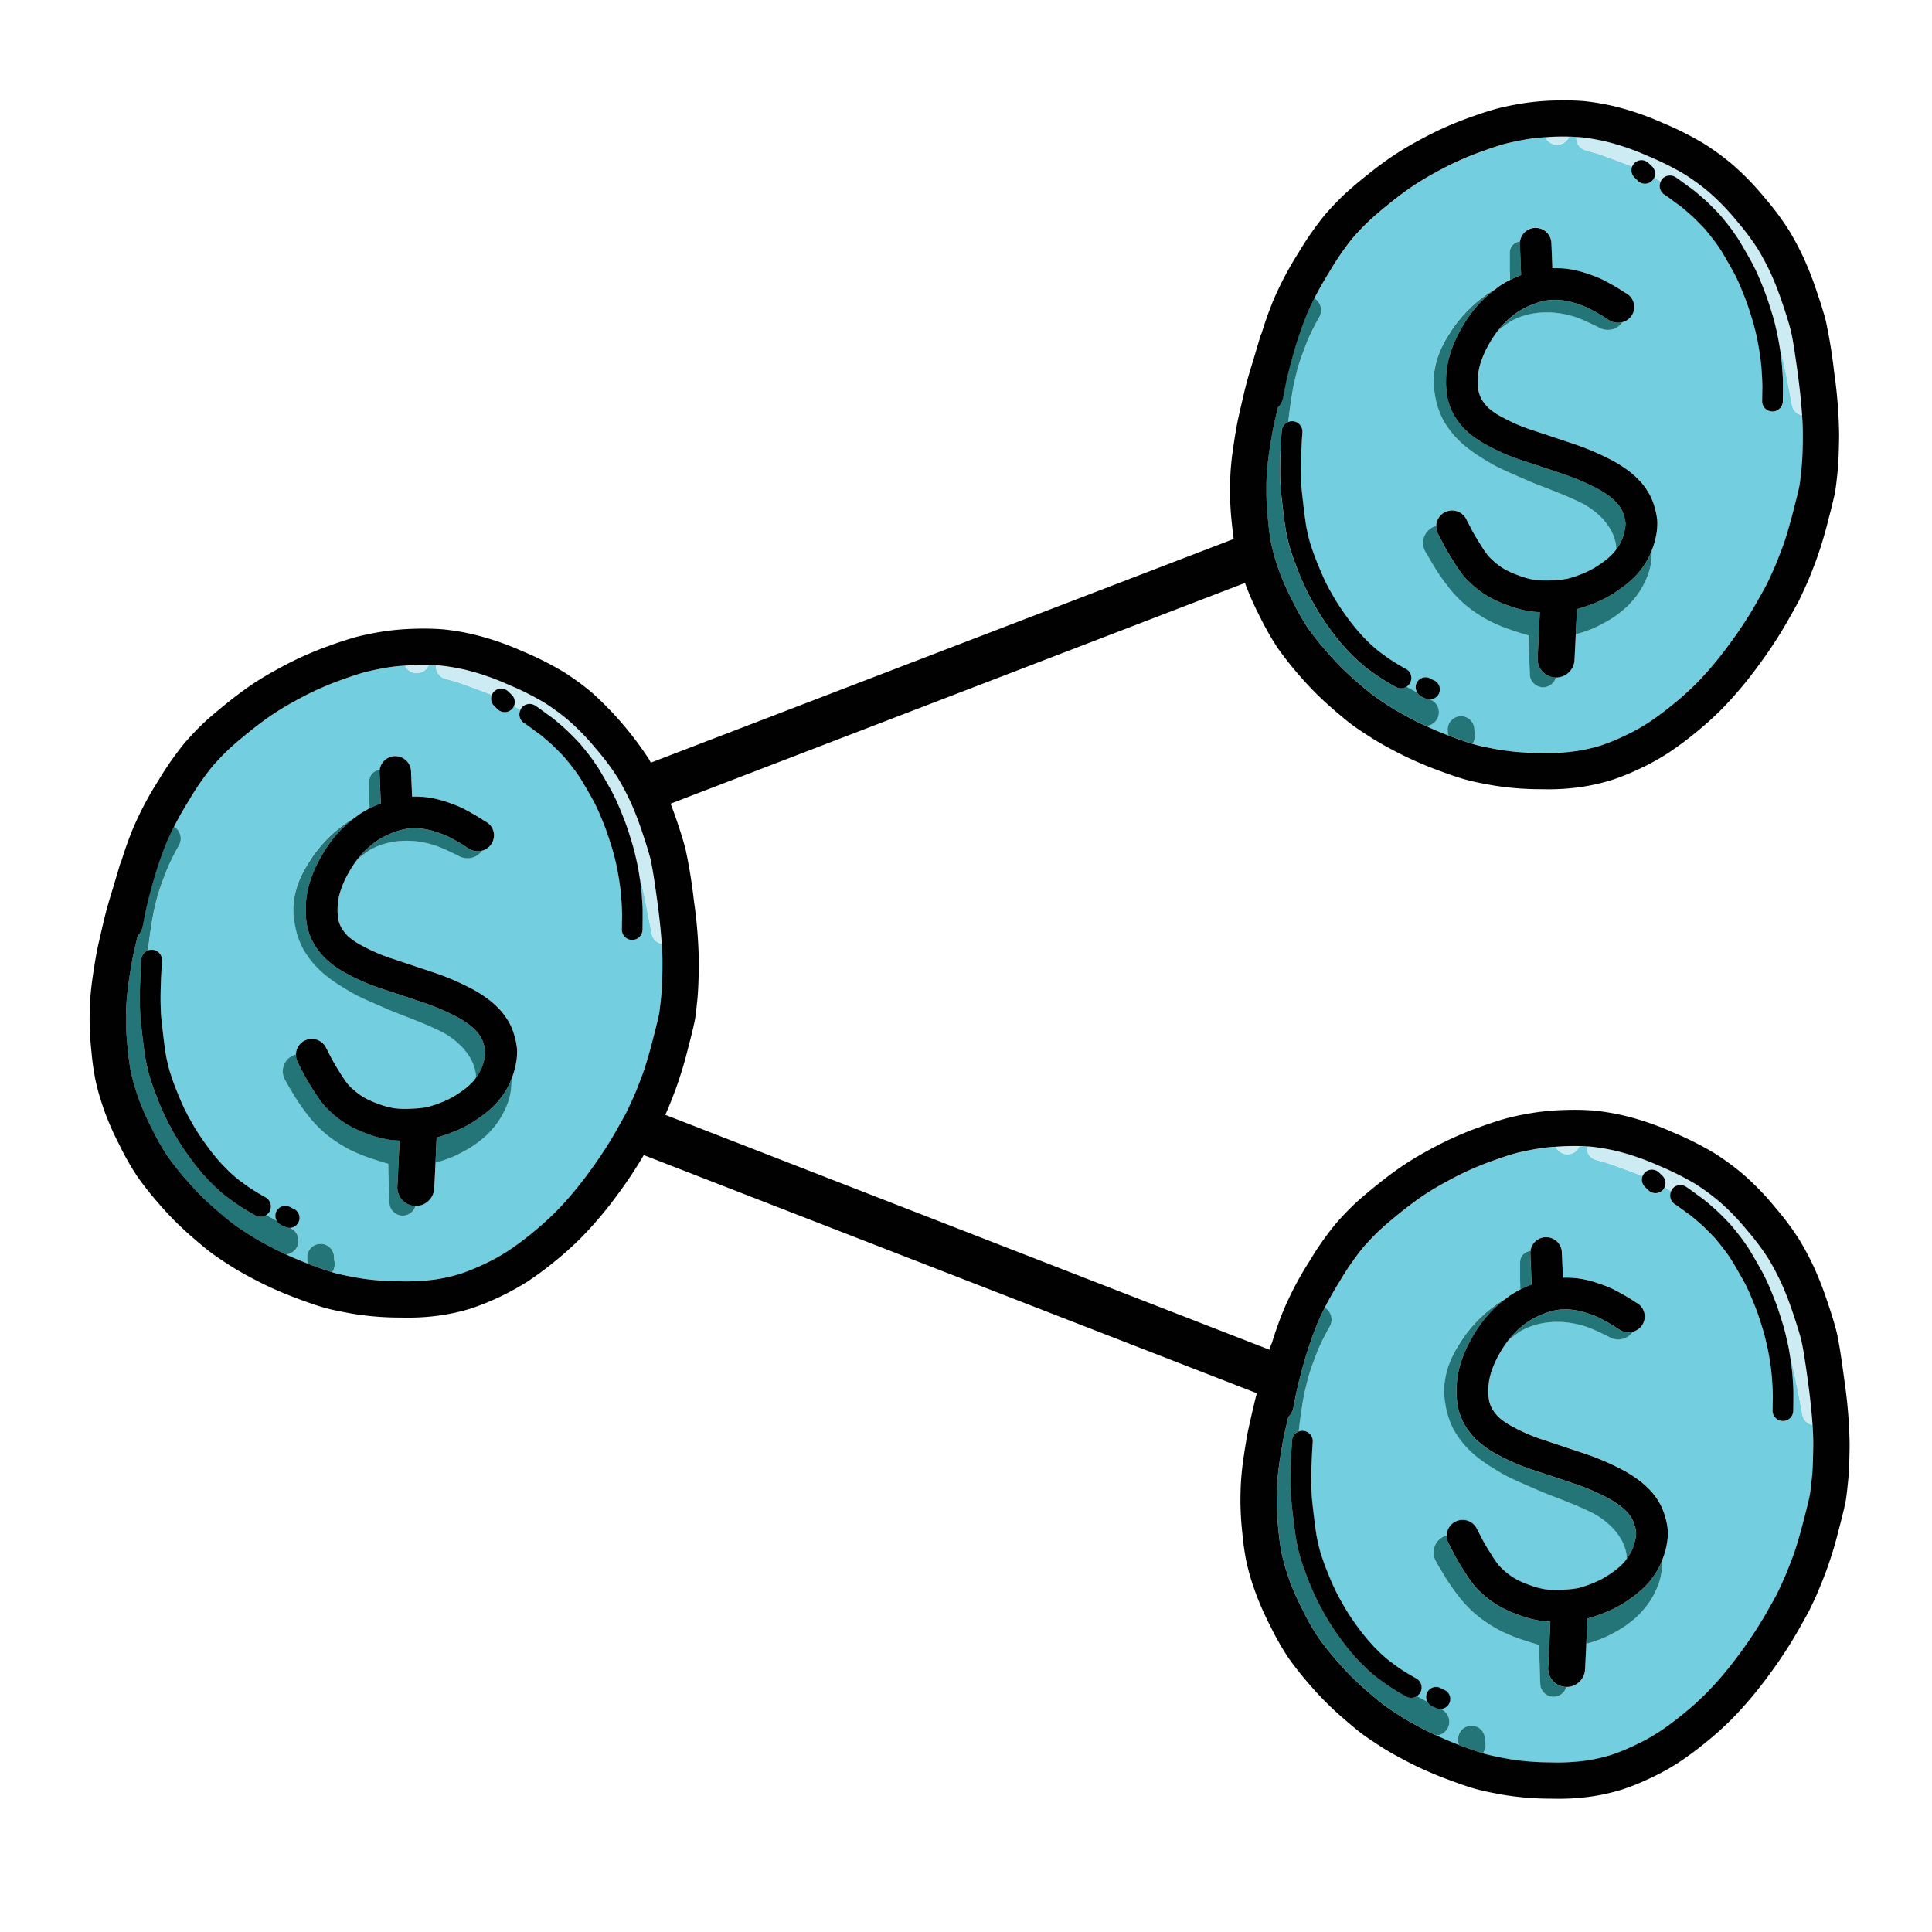 <svg xmlns="http://www.w3.org/2000/svg" width="128" height="128" viewBox="0 0 128 128"><defs><style>.a{fill:#73cedf;}.b{fill:#237578;}.c{fill:#ccebf2;}.d{fill:#010101;}</style></defs><path class="a" d="M43.23,68.942c.357-1.369.429-1.732.442-1.825q.056-.35.131-1.118c.051-.506.08-1.245.085-2.2,0-.367-.017-.8-.048-1.273a.823.823,0,0,1-.665-.659q-.06-.327-.24-1.261c-.12-.619-.2-1.019-.24-1.2s-.078-.358-.117-.527-.084-.35-.136-.555l-.088-.338c.038.239.067.432.085.565.02.153.036.292.049.422l.02.2c0,.041.016.194.034.478s.029.508.034.7.006.385,0,.58l-.009.663a.684.684,0,0,1-.685.674h-.01a.683.683,0,0,1-.674-.694l.009-.666c0-.177,0-.348,0-.52s-.015-.394-.031-.648c-.015-.239-.025-.375-.028-.409,0,0-.009-.082-.023-.218-.011-.119-.026-.246-.044-.381s-.047-.332-.089-.591-.083-.483-.126-.688-.09-.406-.136-.595-.092-.357-.136-.508-.113-.379-.207-.672-.177-.54-.254-.743-.17-.439-.276-.7-.181-.433-.227-.535l-.1-.214c-.025-.054-.074-.151-.148-.3s-.232-.431-.475-.851-.4-.688-.482-.809-.179-.264-.29-.419-.248-.334-.413-.538-.293-.359-.391-.468-.249-.262-.451-.46l-.31-.306-.077-.066c-.054-.049-.158-.139-.316-.276s-.261-.224-.329-.277-.139-.107-.217-.163-.21-.151-.359-.261-.308-.224-.506-.364l-.058-.037a.677.677,0,0,1-.231-.851c-.161-.1-.306-.194-.432-.265a.657.657,0,0,1-.125.2.668.668,0,0,1-.944.021l-.232-.222a.664.664,0,0,1-.156-.73c-.122-.052-.269-.111-.456-.182-.227-.087-.405-.153-.536-.2l-.974-.355c-.164-.059-.291-.1-.383-.131l-.709-.2a.826.826,0,0,1-.635-.894c-.159-.009-.313-.021-.489-.024a.862.862,0,0,1-1.577.044c-.353.025-.692.057-1,.1-.521.079-1,.173-1.437.279s-1.061.309-1.869.6A19.915,19.915,0,0,0,20.185,46.1c-.753.389-1.4.758-1.922,1.1s-1.1.764-1.731,1.27-1.117.923-1.441,1.233-.675.68-1.043,1.1a18.264,18.264,0,0,0-1.513,2.19c-.4.643-.732,1.233-1.011,1.779l.005,0a.92.92,0,0,1,.321,1.261c-.021.035-.059.1-.116.21s-.138.254-.223.419-.159.314-.223.451-.129.279-.189.417-.163.4-.3.778-.252.7-.328.965-.158.579-.242.947-.183.947-.295,1.729c-.047.322-.087.667-.126,1.015a.665.665,0,0,1,.286-.045.686.686,0,0,1,.642.728c-.025.414-.039.654-.042.718l-.011.219c0,.085-.013.294-.024.634s-.019.644-.019.917,0,.47.01.6l.021.487c.006.111.036.441.146,1.364s.177,1.324.216,1.505c.057.269.106.478.145.628s.068.251.092.326.075.228.15.448.181.5.324.859.258.627.344.814.156.33.205.43.089.176.123.241.089.166.163.3.158.28.245.431.166.281.242.4.173.267.283.427.24.345.387.546.286.382.431.559.234.285.272.328l.345.383c.022.023.094.1.212.213s.222.217.31.3.167.152.236.212l.206.174c.06.048.12.094.186.141l.362.264c.059.043.155.109.288.2s.29.187.456.287.354.21.557.322a.681.681,0,0,1,.036,1.176l.257.141.451.239a.658.658,0,0,1,.9-.906,1.557,1.557,0,0,0,.188.091.662.662,0,0,1-.216,1.277l.082.044a.914.914,0,0,1-.344,1.719c.46.212.937.418,1.448.612a2.478,2.478,0,0,1-.03-.288l0-.046a.885.885,0,1,1,1.764-.136l.006.08c0,.016,0,.034,0,.051.006.048.018.128.035.237a.879.879,0,0,1-.165.664c.08.024.163.049.23.067.386.1.936.215,1.632.336a17.335,17.335,0,0,0,2.561.2,14.226,14.226,0,0,0,2.461-.125,11.671,11.671,0,0,0,1.595-.362,13.519,13.519,0,0,0,1.574-.639,12.858,12.858,0,0,0,1.608-.885,21.794,21.794,0,0,0,3.04-2.472c.41-.41.846-.888,1.3-1.422s.936-1.174,1.454-1.911.973-1.455,1.366-2.148q.568-1,.654-1.174l.183-.382c.074-.152.178-.381.315-.691s.316-.757.538-1.348S42.968,69.95,43.23,68.942Zm-9.087,1.7a5.082,5.082,0,0,1-.257.831v.016a4.754,4.754,0,0,1-.049.775,4.584,4.584,0,0,1-.118.565,4.444,4.444,0,0,1-.271.692,5.123,5.123,0,0,1-.4.717,5.568,5.568,0,0,1-.443.573c-.159.18-.279.306-.358.383s-.222.2-.422.359-.385.293-.569.413-.4.242-.666.382-.5.249-.679.325-.369.146-.545.2-.325.1-.478.139l-.036.008c-.039.83-.068,1.41-.085,1.715a1.223,1.223,0,0,1-1.22,1.154h-.013a.878.878,0,0,1-.807.645h-.038a.881.881,0,0,1-.879-.844l-.02-.524c-.009-.246-.017-.478-.022-.694l-.017-.611c-.007-.192-.011-.45-.016-.763-.19-.051-.481-.139-.977-.3a11.237,11.237,0,0,1-1.512-.6,9.081,9.081,0,0,1-.937-.546c-.278-.188-.5-.348-.655-.48s-.323-.276-.492-.439a8.326,8.326,0,0,1-.568-.613c-.2-.241-.405-.505-.6-.787s-.357-.523-.486-.734-.231-.38-.32-.534-.183-.318-.29-.508a1.163,1.163,0,0,1,.715-1.711,1.051,1.051,0,0,1,1.984-.462c.078.148.2.379.357.691.142.277.343.619.6,1.014a6.984,6.984,0,0,0,.5.728,4.417,4.417,0,0,0,.41.4,4.679,4.679,0,0,0,.618.454,5.7,5.7,0,0,0,1.008.455,5.13,5.13,0,0,0,1.07.29,6.665,6.665,0,0,0,1.118.024,6.9,6.9,0,0,0,1.007-.1,7.143,7.143,0,0,0,1.007-.334,5.662,5.662,0,0,0,1.242-.68,4.672,4.672,0,0,0,.852-.73c.054-.063.1-.131.15-.2a2.654,2.654,0,0,0-.018-.317,2.511,2.511,0,0,0-.07-.32,2.808,2.808,0,0,0-.128-.364,3.016,3.016,0,0,0-.188-.365,3.635,3.635,0,0,0-.233-.345c-.084-.109-.163-.207-.237-.29s-.18-.183-.329-.317a4.887,4.887,0,0,0-.487-.386,5.089,5.089,0,0,0-.456-.287c-.141-.075-.357-.18-.641-.311s-.609-.272-.952-.409-.706-.281-1.049-.414-.592-.229-.707-.276-.492-.21-1.137-.491c-.671-.293-1.094-.488-1.33-.612s-.536-.3-.942-.553a9.9,9.9,0,0,1-1.021-.713,6.73,6.73,0,0,1-.716-.669,5.7,5.7,0,0,1-.5-.619c-.123-.177-.205-.3-.249-.382s-.1-.185-.166-.314a5.856,5.856,0,0,1-.24-.6,5.425,5.425,0,0,1-.238-1.042A4.821,4.821,0,0,1,19.433,60a5.623,5.623,0,0,1,.1-.709,5.907,5.907,0,0,1,.186-.678,6.361,6.361,0,0,1,.261-.63,7.945,7.945,0,0,1,.448-.8c.189-.3.33-.511.422-.636s.225-.291.388-.485a8.908,8.908,0,0,1,.613-.655,8.008,8.008,0,0,1,.864-.724,6.6,6.6,0,0,1,.715-.478l.1-.051c.093-.069.183-.148.276-.211a6.5,6.5,0,0,1,.68-.395v-.017c0-.136-.008-.264-.01-.382s0-.279-.005-.492l0-.592q0-.315,0-.36a.752.752,0,0,1,.687-.706,1.043,1.043,0,0,1,2.076.083q.018.372.07,1.69a6.741,6.741,0,0,1,.942.038,6.66,6.66,0,0,1,1.329.308,9.336,9.336,0,0,1,.956.365c.194.092.447.224.755.4s.55.321.7.424c.071.05.121.084.154.1a1.028,1.028,0,0,1,.483,1.388,1.039,1.039,0,0,1-.679.556,1.174,1.174,0,0,1-1.55.35q-.123-.068-.631-.306a9.456,9.456,0,0,0-.876-.37,6.309,6.309,0,0,0-.666-.187,5.931,5.931,0,0,0-.714-.114,5.455,5.455,0,0,0-.74-.027,6.105,6.105,0,0,0-.7.066,4.9,4.9,0,0,0-.631.147,4.323,4.323,0,0,0-.509.186c-.149.069-.27.126-.361.175-.006,0-.11.063-.454.313-.158.115-.3.231-.428.345a7.308,7.308,0,0,0-.567.864,6.217,6.217,0,0,0-.592,1.355,3.973,3.973,0,0,0-.155,1.051,3.594,3.594,0,0,0,.048.707,2.115,2.115,0,0,0,.119.376,2,2,0,0,0,.178.321,3.121,3.121,0,0,0,.35.419,4.761,4.761,0,0,0,.953.637,11.683,11.683,0,0,0,2.084.882q1.39.461,2.593.865a16.781,16.781,0,0,1,2.266.94,8.625,8.625,0,0,1,1.526.948,6.228,6.228,0,0,1,.732.7,4.732,4.732,0,0,1,.468.659,3.962,3.962,0,0,1,.4.965,4.485,4.485,0,0,1,.175.93A4.251,4.251,0,0,1,34.143,70.646Z"/><path class="b" d="M19.669,82.635a.922.922,0,0,0-.377-1.246l-.082-.044a.293.293,0,0,1-.029,0,.668.668,0,0,1-.246-.048,2.545,2.545,0,0,1-.374-.183.641.641,0,0,1-.224-.236l-.451-.239-.257-.141a.69.69,0,0,1-.371.112.682.682,0,0,1-.333-.087c-.217-.121-.416-.237-.6-.346s-.353-.217-.506-.319-.265-.178-.333-.227l-.365-.267c-.08-.057-.161-.118-.237-.18s-.136-.11-.146-.119l-.105-.092c-.076-.066-.163-.143-.26-.233s-.217-.2-.352-.338-.219-.219-.25-.252l-.366-.406q-.063-.07-.306-.368c-.163-.2-.322-.405-.481-.622s-.291-.406-.41-.58-.224-.332-.309-.468-.177-.287-.272-.452-.176-.305-.255-.449-.14-.256-.178-.327-.084-.163-.138-.272-.126-.26-.219-.46-.22-.5-.375-.882-.272-.7-.351-.932-.13-.387-.157-.472-.066-.222-.111-.393-.1-.392-.16-.689-.144-.843-.237-1.629C9.323,67.709,9.3,67.418,9.3,67.29L9.273,66.8c-.007-.151-.01-.371-.011-.667s.007-.611.019-.966.021-.571.026-.654l.01-.216c0-.066.017-.312.044-.738a.682.682,0,0,1,.443-.6c.039-.348.079-.693.126-1.015.112-.782.212-1.364.295-1.729s.164-.684.242-.947.186-.583.328-.965.241-.638.3-.778.123-.277.189-.417.138-.287.223-.451.159-.3.223-.419.1-.175.116-.21a.92.92,0,0,0-.321-1.261l-.005,0c-.179.352-.341.69-.469,1a24.168,24.168,0,0,0-.9,2.615c-.266.943-.448,1.667-.541,2.151-.106.544-.164.835-.172.872A1.2,1.2,0,0,1,9.118,62c-.03.129-.064.271-.1.428-.134.583-.221.971-.255,1.165s-.078.443-.127.738-.094.6-.139.935-.078.647-.105.969-.042.741-.046,1.28a17.635,17.635,0,0,0,.114,1.946,15.53,15.53,0,0,0,.216,1.578q.1.46.211.834c.072.254.19.608.35,1.063a17.867,17.867,0,0,0,.831,1.849A15.878,15.878,0,0,0,11.09,76.59,19.571,19.571,0,0,0,12.4,78.23a18.44,18.44,0,0,0,1.793,1.806c.784.684,1.174.988,1.363,1.122.29.208.647.445,1.072.714s.96.566,1.629.908c.219.113.459.22.693.328A.913.913,0,0,0,19.669,82.635Z"/><path class="b" d="M22.134,83.381c0-.017,0-.035,0-.051l-.006-.08a.885.885,0,1,0-1.764.136l0,.046a2.478,2.478,0,0,0,.03.288l.055.022c.66.249,1.175.427,1.553.54a.879.879,0,0,0,.165-.664C22.152,83.509,22.14,83.429,22.134,83.381Z"/><path class="c" d="M27.605,44.59a.866.866,0,0,0,.8-.537c-.273,0-.565,0-.875.005-.244.007-.474.023-.7.039A.863.863,0,0,0,27.605,44.59Z"/><path class="c" d="M29.529,44.971l.709.2c.092.028.219.072.383.131l.974.355c.131.048.309.114.536.2.187.071.334.13.456.182a.654.654,0,0,1,.135-.215.667.667,0,0,1,.945-.02l.232.222a.662.662,0,0,1,.145.747c.126.071.271.161.432.265a.747.747,0,0,1,.04-.1.685.685,0,0,1,.949-.192l.072.048c.223.157.4.284.547.392s.253.186.339.247c.1.074.194.142.276.207s.2.162.371.312.276.239.33.287l.066.059h0s.133.125.376.365q.336.332.5.515t.445.53c.183.227.336.428.459.6s.228.323.317.457.263.425.527.883.433.76.512.919.134.268.159.319l.112.239c.052.114.134.307.248.583s.209.519.291.737.177.492.277.809.175.552.22.715.095.344.147.549.1.42.147.643.094.477.139.756l.01.065.088.338c.052.2.1.391.136.555s.078.343.117.527.12.584.24,1.2.2,1.043.24,1.261a.823.823,0,0,0,.665.659c-.049-.735-.132-1.579-.26-2.557-.262-2-.415-2.8-.5-3.115-.122-.475-.322-1.115-.593-1.9a19.6,19.6,0,0,0-.763-1.932c-.244-.515-.512-1.017-.8-1.5a16.3,16.3,0,0,0-1.419-1.893A15.581,15.581,0,0,0,37.7,47.756a14.4,14.4,0,0,0-1.661-1.217,19.192,19.192,0,0,0-2.413-1.2,16.377,16.377,0,0,0-2.656-.929,13.566,13.566,0,0,0-1.8-.317c-.086-.007-.189-.009-.281-.014A.826.826,0,0,0,29.529,44.971Z"/><path class="b" d="M31.191,56.3a3.35,3.35,0,0,1-.407-.253c-.112-.076-.293-.184-.538-.322s-.459-.254-.617-.328a7.15,7.15,0,0,0-.73-.273,4.474,4.474,0,0,0-.908-.213,4.348,4.348,0,0,0-.876-.02,3.941,3.941,0,0,0-1.012.253,5.1,5.1,0,0,0-1.114.555,5.949,5.949,0,0,0-.975.838,5.139,5.139,0,0,0-.335.4c.13-.114.27-.23.428-.345.344-.25.448-.309.454-.313.091-.049.212-.106.361-.175a4.323,4.323,0,0,1,.509-.186,4.9,4.9,0,0,1,.631-.147,6.105,6.105,0,0,1,.7-.066,5.455,5.455,0,0,1,.74.027,5.931,5.931,0,0,1,.714.114,6.309,6.309,0,0,1,.666.187,9.456,9.456,0,0,1,.876.37q.509.238.631.306a1.174,1.174,0,0,0,1.55-.35A1.11,1.11,0,0,1,31.191,56.3Z"/><path class="b" d="M32.075,70.219a2.373,2.373,0,0,0,.074-.537,2.3,2.3,0,0,0-.1-.487,1.872,1.872,0,0,0-.182-.46,2.615,2.615,0,0,0-.257-.365,4.319,4.319,0,0,0-.482-.449,6.555,6.555,0,0,0-1.138-.69,14.631,14.631,0,0,0-1.975-.817q-1.2-.4-2.581-.861A13.807,13.807,0,0,1,22.966,64.5a6.434,6.434,0,0,1-1.433-1.016,5.1,5.1,0,0,1-.579-.7,4.185,4.185,0,0,1-.356-.646,4.279,4.279,0,0,1-.242-.752,5.446,5.446,0,0,1-.1-1.168,6.034,6.034,0,0,1,.228-1.614,8.111,8.111,0,0,1,.79-1.836,8.518,8.518,0,0,1,1.21-1.68,8.2,8.2,0,0,1,1.05-.926l-.1.051a6.6,6.6,0,0,0-.715.478,8.008,8.008,0,0,0-.864.724,8.908,8.908,0,0,0-.613.655c-.163.194-.29.354-.388.485s-.233.336-.422.636a7.945,7.945,0,0,0-.448.8,6.361,6.361,0,0,0-.261.63,5.907,5.907,0,0,0-.186.678,5.623,5.623,0,0,0-.1.709,4.821,4.821,0,0,0,.061,1.01,5.425,5.425,0,0,0,.238,1.042,5.856,5.856,0,0,0,.24.6c.064.129.118.232.166.314s.126.2.249.382a5.7,5.7,0,0,0,.5.619,6.73,6.73,0,0,0,.716.669,9.9,9.9,0,0,0,1.021.713c.406.253.721.436.942.553s.659.319,1.33.612c.645.281,1.025.446,1.137.491s.351.139.707.276.693.27,1.049.414.661.274.952.409.5.236.641.311a5.089,5.089,0,0,1,.456.287,4.887,4.887,0,0,1,.487.386q.223.2.329.317c.074.083.153.181.237.29a3.635,3.635,0,0,1,.233.345,3.016,3.016,0,0,1,.188.365,2.808,2.808,0,0,1,.128.364,2.511,2.511,0,0,1,.07.32,2.654,2.654,0,0,1,.018.317,3.53,3.53,0,0,0,.293-.463A2.784,2.784,0,0,0,32.075,70.219Z"/><path class="b" d="M33,72.963a6.7,6.7,0,0,1-1.239,1.088,7.793,7.793,0,0,1-1.707.932,10.846,10.846,0,0,1-1.123.379c-.012.284-.034.769-.066,1.463l-.009.2.036-.008c.153-.039.314-.086.478-.139s.359-.124.545-.2.408-.183.679-.325.487-.268.666-.382.374-.257.569-.413.337-.278.422-.359.2-.2.358-.383a5.568,5.568,0,0,0,.443-.573,5.123,5.123,0,0,0,.4-.717,4.444,4.444,0,0,0,.271-.692,4.584,4.584,0,0,0,.118-.565,4.754,4.754,0,0,0,.049-.775v-.016c-.059.148-.116.3-.188.437A5.617,5.617,0,0,1,33,72.963Z"/><path class="b" d="M26.325,78.6q.029-.488.093-1.89c.022-.486.039-.866.052-1.148-.2-.008-.4-.021-.577-.043a7.117,7.117,0,0,1-1.531-.4,7.573,7.573,0,0,1-1.4-.648,6.516,6.516,0,0,1-.909-.672,6.834,6.834,0,0,1-.6-.592,9.092,9.092,0,0,1-.684-.973c-.29-.452-.524-.852-.7-1.19l-.347-.674a1.034,1.034,0,0,1-.116-.519,1.163,1.163,0,0,0-.715,1.711c.107.19.205.361.29.508s.2.334.32.534.291.456.486.734.4.546.6.787a8.326,8.326,0,0,0,.568.613c.169.163.335.31.492.439s.377.292.655.48a9.081,9.081,0,0,0,.937.546,11.237,11.237,0,0,0,1.512.6c.5.164.787.252.977.3,0,.313.009.571.016.763l.017.611c0,.216.013.448.022.694l.02.524a.881.881,0,0,0,.879.844h.038a.878.878,0,0,0,.807-.645h-.057A1.224,1.224,0,0,1,26.325,78.6Z"/><path class="b" d="M25.146,51.187a1,1,0,0,1,.01-.182.752.752,0,0,0-.687.706q0,.045,0,.36l0,.592c0,.213,0,.378.005.492s.006.246.01.382v.017a7.658,7.658,0,0,1,.74-.327Q25.166,51.607,25.146,51.187Z"/><path class="d" d="M33.682,67.657A4.732,4.732,0,0,0,33.214,67a6.228,6.228,0,0,0-.732-.7,8.625,8.625,0,0,0-1.526-.948,16.781,16.781,0,0,0-2.266-.94q-1.2-.4-2.593-.865a11.683,11.683,0,0,1-2.084-.882,4.761,4.761,0,0,1-.953-.637,3.121,3.121,0,0,1-.35-.419,2,2,0,0,1-.178-.321,2.115,2.115,0,0,1-.119-.376,3.594,3.594,0,0,1-.048-.707,3.973,3.973,0,0,1,.155-1.051,6.217,6.217,0,0,1,.592-1.355,7.308,7.308,0,0,1,.567-.864,5.139,5.139,0,0,1,.335-.4,5.949,5.949,0,0,1,.975-.838,5.1,5.1,0,0,1,1.114-.555,3.941,3.941,0,0,1,1.012-.253,4.348,4.348,0,0,1,.876.02,4.474,4.474,0,0,1,.908.213,7.15,7.15,0,0,1,.73.273c.158.074.363.184.617.328s.426.246.538.322a3.35,3.35,0,0,0,.407.253,1.11,1.11,0,0,0,.751.058,1.039,1.039,0,0,0,.679-.556,1.028,1.028,0,0,0-.483-1.388c-.033-.019-.083-.053-.154-.1-.15-.1-.382-.245-.7-.424s-.561-.307-.755-.4a9.336,9.336,0,0,0-.956-.365,6.66,6.66,0,0,0-1.329-.308,6.741,6.741,0,0,0-.942-.038q-.053-1.317-.07-1.69a1.043,1.043,0,0,0-2.076-.083,1,1,0,0,0-.01.182q.019.419.083,2.04a7.658,7.658,0,0,0-.74.327,6.5,6.5,0,0,0-.68.395c-.093.063-.183.142-.276.211a8.2,8.2,0,0,0-1.05.926,8.518,8.518,0,0,0-1.21,1.68,8.111,8.111,0,0,0-.79,1.836,6.034,6.034,0,0,0-.228,1.614,5.446,5.446,0,0,0,.1,1.168,4.279,4.279,0,0,0,.242.752,4.185,4.185,0,0,0,.356.646,5.1,5.1,0,0,0,.579.7A6.434,6.434,0,0,0,22.966,64.5a13.807,13.807,0,0,0,2.468,1.052q1.384.458,2.581.861a14.631,14.631,0,0,1,1.975.817,6.555,6.555,0,0,1,1.138.69,4.319,4.319,0,0,1,.482.449,2.615,2.615,0,0,1,.257.365,1.872,1.872,0,0,1,.182.46,2.3,2.3,0,0,1,.1.487,2.373,2.373,0,0,1-.074.537,2.784,2.784,0,0,1-.252.725,3.53,3.53,0,0,1-.293.463c-.049.067-.1.135-.15.2a4.672,4.672,0,0,1-.852.73,5.662,5.662,0,0,1-1.242.68,7.143,7.143,0,0,1-1.007.334,6.9,6.9,0,0,1-1.007.1,6.665,6.665,0,0,1-1.118-.024,5.13,5.13,0,0,1-1.07-.29,5.7,5.7,0,0,1-1.008-.455,4.679,4.679,0,0,1-.618-.454,4.417,4.417,0,0,1-.41-.4,6.984,6.984,0,0,1-.5-.728c-.254-.395-.455-.737-.6-1.014-.16-.312-.279-.543-.357-.691a1.051,1.051,0,0,0-1.984.462,1.034,1.034,0,0,0,.116.519l.347.674c.174.338.408.738.7,1.19a9.092,9.092,0,0,0,.684.973,6.834,6.834,0,0,0,.6.592,6.516,6.516,0,0,0,.909.672,7.573,7.573,0,0,0,1.4.648,7.117,7.117,0,0,0,1.531.4c.179.022.374.035.577.043-.013.282-.03.662-.052,1.148q-.066,1.4-.093,1.89a1.224,1.224,0,0,0,1.152,1.291h.07a1.223,1.223,0,0,0,1.22-1.154c.017-.3.046-.885.085-1.715l.009-.2c.032-.694.054-1.179.066-1.463a10.846,10.846,0,0,0,1.123-.379,7.793,7.793,0,0,0,1.707-.932A6.7,6.7,0,0,0,33,72.963a5.617,5.617,0,0,0,.7-1.049c.072-.14.129-.289.188-.437a5.082,5.082,0,0,0,.257-.831,4.251,4.251,0,0,0,.113-1.094,4.485,4.485,0,0,0-.175-.93A3.962,3.962,0,0,0,33.682,67.657Z"/><path class="d" d="M9.361,63.562c-.027.426-.041.672-.044.738l-.01.216c-.005.083-.013.3-.026.654s-.019.676-.019.966,0,.516.011.667l.022.487c.006.128.028.419.153,1.464.093.786.171,1.319.237,1.629s.117.527.16.689.082.3.111.393.08.243.157.472.2.545.351.932.28.679.375.882.166.352.219.46.1.2.138.272.1.179.178.327.165.294.255.449.185.317.272.452.188.292.309.468.256.368.41.58.318.425.481.622.264.321.306.368l.366.406c.031.033.114.117.25.252s.252.247.352.338.184.167.26.233l.105.092c.01.009.059.05.146.119s.157.123.237.18l.365.267c.068.049.179.125.333.227s.321.208.506.319.381.225.6.346a.682.682,0,0,0,.333.087.687.687,0,0,0,.335-1.288c-.2-.112-.389-.22-.557-.322s-.317-.195-.456-.287-.229-.154-.288-.2l-.362-.264c-.066-.047-.126-.093-.186-.141l-.206-.174c-.069-.06-.148-.131-.236-.212s-.192-.179-.31-.3-.19-.19-.212-.213l-.345-.383c-.038-.043-.128-.152-.272-.328s-.289-.362-.431-.559-.276-.382-.387-.546-.2-.3-.283-.427-.157-.254-.242-.4-.169-.3-.245-.431-.129-.235-.163-.3-.075-.146-.123-.241-.118-.244-.205-.43-.2-.457-.344-.814-.251-.641-.324-.859-.125-.369-.15-.448-.055-.184-.092-.326-.088-.359-.145-.628c-.039-.181-.108-.59-.216-1.505s-.14-1.253-.146-1.364l-.021-.487q-.009-.2-.01-.6t.019-.917c.011-.34.02-.549.024-.634l.011-.219c0-.064.017-.3.042-.718a.686.686,0,0,0-.642-.728.665.665,0,0,0-.286.045A.682.682,0,0,0,9.361,63.562Z"/><path class="d" d="M18.935,81.3a.668.668,0,0,0,.246.048.293.293,0,0,0,.029,0,.662.662,0,0,0,.216-1.277,1.557,1.557,0,0,1-.188-.091.658.658,0,0,0-.9.906.641.641,0,0,0,.224.236A2.545,2.545,0,0,0,18.935,81.3Z"/><path class="d" d="M33.9,46.03l-.232-.222a.667.667,0,0,0-.945.02.654.654,0,0,0-.135.215.664.664,0,0,0,.156.73l.232.222a.668.668,0,0,0,.924-.965Z"/><path class="d" d="M42.205,57.166c-.047-.223-.1-.438-.147-.643s-.1-.389-.147-.549-.119-.4-.22-.715-.193-.586-.277-.809-.179-.463-.291-.737-.2-.469-.248-.583l-.112-.239c-.025-.051-.077-.158-.159-.319s-.251-.466-.512-.919-.44-.753-.527-.883-.2-.286-.317-.457-.276-.373-.459-.6-.333-.407-.445-.53-.279-.294-.5-.515c-.243-.24-.378-.365-.376-.365h0l-.066-.059c-.054-.048-.163-.143-.33-.287s-.3-.255-.371-.312-.173-.133-.276-.207c-.086-.061-.2-.143-.339-.247s-.324-.235-.547-.392l-.072-.048a.685.685,0,0,0-.949.192.747.747,0,0,0-.04.1.677.677,0,0,0,.231.851l.058.037c.2.14.368.262.506.364s.269.2.359.261.149.109.217.163.177.146.329.277.262.227.316.276l.077.066.31.306c.2.2.352.352.451.46s.228.264.391.468.3.383.413.538.208.294.29.419.241.392.482.809.4.7.475.851.123.243.148.3l.1.214q.069.153.227.535t.276.7c.077.2.161.451.254.743s.163.516.207.672.088.321.136.508.092.386.136.595.085.434.126.688.071.458.089.591.033.262.044.381c.014.136.023.217.023.218,0,.034.013.17.028.409.016.254.026.468.031.648s.006.343,0,.52l-.009.666a.683.683,0,0,0,.674.694h.01a.684.684,0,0,0,.685-.674l.009-.663c0-.2,0-.39,0-.58s-.016-.424-.034-.7-.029-.437-.034-.478l-.02-.2c-.013-.13-.029-.269-.049-.422-.018-.133-.047-.326-.085-.565l-.01-.065C42.3,57.643,42.253,57.39,42.205,57.166Z"/><path class="a" d="M87.4,21.024c-.021.035-.059.105-.116.21s-.138.254-.223.419-.159.314-.223.451-.129.279-.189.416-.163.4-.3.779-.252.7-.328.965-.158.579-.242.947-.183.947-.3,1.729c-.047.322-.087.667-.126,1.015a.662.662,0,0,1,.286-.045.686.686,0,0,1,.642.728c-.025.414-.039.654-.042.718l-.011.219c0,.085-.013.294-.024.634s-.019.643-.019.917,0,.47.009.605l.022.486c.006.112.036.442.146,1.365s.177,1.324.216,1.505c.057.269.106.479.145.628s.068.251.092.326.075.228.15.448.181.5.324.859.257.627.344.813.156.331.2.431.089.176.123.241.089.166.163.3.158.28.245.431.166.281.242.4.173.268.282.428.241.345.387.546.287.382.431.559.235.285.272.328l.346.383c.022.023.094.1.212.213s.222.217.309.3.168.152.236.211l.207.175c.06.048.12.094.186.141l.362.264c.059.043.155.109.288.2s.29.187.455.287.355.21.558.322a.681.681,0,0,1,.036,1.176c.092.051.179.1.257.14l.451.24a.658.658,0,0,1,.9-.907,1.366,1.366,0,0,0,.188.092.662.662,0,0,1-.216,1.277l.082.044A.914.914,0,0,1,94.5,48.1c.46.212.937.418,1.448.612a2.746,2.746,0,0,1-.031-.288l0-.046a.885.885,0,0,1,1.764-.137l.006.081c0,.016,0,.034,0,.051.006.048.018.127.035.237a.879.879,0,0,1-.165.664c.08.024.163.049.23.067.386.1.936.215,1.632.336a17.323,17.323,0,0,0,2.561.2,14.226,14.226,0,0,0,2.461-.125,11.706,11.706,0,0,0,1.595-.362,13.519,13.519,0,0,0,1.574-.639,12.858,12.858,0,0,0,1.608-.885c.479-.314,1.008-.707,1.575-1.167a19.4,19.4,0,0,0,1.465-1.3c.41-.41.846-.888,1.3-1.422s.936-1.174,1.454-1.911.973-1.455,1.366-2.148q.569-1.005.654-1.174l.183-.382c.074-.152.178-.381.315-.691s.316-.757.538-1.348.458-1.378.72-2.386c.357-1.369.429-1.732.442-1.825.037-.233.08-.6.131-1.119s.08-1.244.085-2.2c0-.367-.017-.8-.048-1.273a.824.824,0,0,1-.665-.659c-.04-.218-.12-.64-.241-1.261s-.2-1.019-.239-1.2-.079-.358-.117-.527-.084-.35-.136-.555l-.088-.338c.038.239.067.432.085.565.02.153.036.292.049.422l.02.2c0,.04.016.194.034.478s.029.508.033.7.007.385,0,.58l-.009.663a.684.684,0,0,1-.685.674h-.01a.683.683,0,0,1-.674-.694l.009-.666c0-.177,0-.348,0-.52s-.015-.394-.031-.648c-.015-.239-.025-.375-.028-.409,0,0-.009-.082-.023-.218-.012-.119-.026-.246-.044-.381s-.047-.332-.089-.591-.083-.483-.126-.688-.09-.406-.136-.595-.092-.357-.136-.508-.113-.379-.207-.672-.177-.54-.254-.743-.17-.439-.276-.7-.181-.432-.227-.534l-.1-.214c-.025-.054-.074-.151-.148-.3s-.232-.431-.475-.851-.4-.688-.482-.809-.179-.264-.29-.419-.248-.334-.413-.539-.293-.358-.391-.467-.25-.262-.451-.46l-.31-.306c-.021-.017-.046-.039-.077-.066-.054-.049-.158-.139-.316-.276s-.261-.224-.329-.276-.139-.108-.217-.164-.21-.151-.359-.261-.308-.224-.506-.364l-.058-.037a.677.677,0,0,1-.231-.851c-.161-.1-.306-.194-.432-.265a.657.657,0,0,1-.125.2.668.668,0,0,1-.944.021l-.232-.222a.666.666,0,0,1-.156-.731c-.122-.051-.269-.11-.456-.181-.227-.087-.405-.153-.536-.2l-.974-.355c-.164-.059-.291-.1-.383-.131l-.709-.2a.826.826,0,0,1-.635-.894c-.159-.009-.313-.021-.489-.024a.862.862,0,0,1-1.577.044c-.353.025-.692.057-1,.1-.521.079-1,.173-1.437.279s-1.061.309-1.869.6a19.677,19.677,0,0,0-2.335,1.018c-.754.389-1.4.758-1.922,1.1s-1.1.764-1.731,1.27-1.117.923-1.441,1.233-.675.68-1.043,1.1a18.411,18.411,0,0,0-1.513,2.191c-.4.642-.732,1.233-1.011,1.779l.005,0A.92.92,0,0,1,87.4,21.024ZM94.89,34.949a1.189,1.189,0,0,1,.267-.106,1.052,1.052,0,0,1,1.985-.462q.117.222.357.691c.142.277.343.619.6,1.014a6.984,6.984,0,0,0,.5.728,4.322,4.322,0,0,0,.41.4,4.68,4.68,0,0,0,.618.455,5.7,5.7,0,0,0,1.008.455,5.13,5.13,0,0,0,1.07.29,6.665,6.665,0,0,0,1.118.024,6.9,6.9,0,0,0,1.007-.1,7.143,7.143,0,0,0,1.007-.334,5.625,5.625,0,0,0,1.242-.681,4.642,4.642,0,0,0,.852-.729c.054-.063.1-.131.149-.2a2.483,2.483,0,0,0-.017-.317,2.561,2.561,0,0,0-.07-.321,2.794,2.794,0,0,0-.128-.363,3.167,3.167,0,0,0-.188-.365,3.511,3.511,0,0,0-.233-.345c-.084-.11-.163-.207-.237-.29s-.18-.183-.33-.317a4.761,4.761,0,0,0-.486-.386,5.089,5.089,0,0,0-.456-.287c-.141-.075-.357-.18-.641-.311s-.609-.272-.952-.409-.706-.282-1.049-.414-.592-.229-.707-.276-.492-.21-1.137-.491c-.671-.293-1.094-.488-1.33-.613s-.536-.3-.942-.552a9.9,9.9,0,0,1-1.021-.713,6.635,6.635,0,0,1-.716-.669,5.7,5.7,0,0,1-.5-.619c-.123-.177-.205-.3-.249-.382s-.1-.185-.166-.315a5.725,5.725,0,0,1-.24-.6A5.425,5.425,0,0,1,95.043,26a4.821,4.821,0,0,1-.061-1.01,5.446,5.446,0,0,1,.1-.709,5.657,5.657,0,0,1,.186-.678,6.361,6.361,0,0,1,.261-.63,7.945,7.945,0,0,1,.448-.8c.189-.3.33-.511.422-.636s.225-.291.388-.486.371-.417.613-.654a7.894,7.894,0,0,1,.864-.724,6.748,6.748,0,0,1,.714-.478l.1-.051c.093-.069.183-.148.276-.211a6.5,6.5,0,0,1,.68-.395v-.017c0-.136-.008-.264-.01-.382s0-.279-.006-.492l0-.592c0-.211,0-.33,0-.36a.752.752,0,0,1,.687-.706,1.043,1.043,0,0,1,2.076.083q.018.372.07,1.69a6.592,6.592,0,0,1,.942.038,6.66,6.66,0,0,1,1.329.308,9.336,9.336,0,0,1,.956.365c.194.092.446.224.755.4s.55.321.7.424c.072.049.122.083.154.1a1.039,1.039,0,0,1-.2,1.943,1.174,1.174,0,0,1-1.55.351q-.123-.067-.631-.306a9.185,9.185,0,0,0-.876-.37,6.309,6.309,0,0,0-.666-.187,5.917,5.917,0,0,0-.715-.114,5.434,5.434,0,0,0-.739-.027,5.672,5.672,0,0,0-.7.066,4.9,4.9,0,0,0-.631.147,4.323,4.323,0,0,0-.509.186c-.15.068-.27.125-.361.175-.007,0-.11.063-.454.313-.158.115-.3.231-.428.345a7.308,7.308,0,0,0-.567.864,6.217,6.217,0,0,0-.592,1.355,3.973,3.973,0,0,0-.155,1.051,3.6,3.6,0,0,0,.048.707,2.142,2.142,0,0,0,.119.376,2,2,0,0,0,.178.321,2.993,2.993,0,0,0,.35.418,4.68,4.68,0,0,0,.953.638,11.651,11.651,0,0,0,2.084.882q1.39.461,2.592.865a16.8,16.8,0,0,1,2.267.94,8.566,8.566,0,0,1,1.526.948,6.146,6.146,0,0,1,.732.7,4.732,4.732,0,0,1,.468.659,3.962,3.962,0,0,1,.4.965,4.485,4.485,0,0,1,.175.93,4.251,4.251,0,0,1-.113,1.094,5.112,5.112,0,0,1-.257.831v.016a4.869,4.869,0,0,1-.049.775,4.584,4.584,0,0,1-.118.565,4.444,4.444,0,0,1-.271.692,5.123,5.123,0,0,1-.4.717,5.568,5.568,0,0,1-.443.573c-.159.18-.279.306-.358.383s-.223.2-.422.359-.385.293-.569.413-.4.242-.666.382-.5.249-.679.325-.37.146-.545.2-.325.1-.478.139l-.036.008c-.039.83-.068,1.41-.085,1.715a1.222,1.222,0,0,1-1.22,1.153h-.013a.878.878,0,0,1-.807.645h-.038a.88.88,0,0,1-.879-.844l-.02-.524q-.015-.369-.022-.695l-.017-.61c-.007-.192-.012-.45-.016-.763-.19-.051-.482-.139-.977-.3a11.122,11.122,0,0,1-1.512-.6,8.976,8.976,0,0,1-.937-.546c-.278-.188-.5-.348-.655-.48s-.323-.276-.492-.439-.359-.367-.569-.613-.405-.5-.6-.787-.357-.523-.486-.734-.231-.38-.32-.534-.183-.318-.29-.508A1.178,1.178,0,0,1,94.89,34.949Z"/><path class="b" d="M84.225,36.028q.1.461.211.834c.072.254.19.608.35,1.063a17.867,17.867,0,0,0,.831,1.849,16.055,16.055,0,0,0,1.021,1.807,19.843,19.843,0,0,0,1.308,1.639,18.461,18.461,0,0,0,1.794,1.807c.784.684,1.174.988,1.363,1.122.29.208.647.445,1.072.714s.96.566,1.629.908c.219.113.459.22.693.328a.914.914,0,0,0,.344-1.719l-.082-.044a.268.268,0,0,1-.03.005.667.667,0,0,1-.245-.048,2.545,2.545,0,0,1-.374-.183.648.648,0,0,1-.224-.236l-.451-.24c-.078-.041-.165-.089-.257-.14a.69.69,0,0,1-.371.112.682.682,0,0,1-.333-.087c-.217-.121-.416-.237-.6-.346s-.354-.217-.506-.319-.265-.178-.333-.227l-.365-.267c-.08-.057-.161-.119-.237-.18s-.136-.11-.146-.119l-.105-.092c-.076-.066-.163-.144-.26-.233s-.218-.2-.352-.338-.219-.219-.25-.252l-.366-.406q-.063-.071-.307-.368c-.162-.2-.321-.405-.48-.623s-.291-.405-.41-.578-.224-.333-.309-.469-.177-.287-.272-.452-.176-.3-.255-.449-.14-.256-.178-.327-.084-.163-.138-.272-.126-.26-.219-.46-.22-.5-.375-.882-.272-.7-.351-.932-.13-.388-.157-.472-.066-.222-.111-.393-.1-.392-.16-.689-.144-.843-.238-1.629c-.124-1.045-.146-1.336-.152-1.464l-.022-.487c-.007-.151-.01-.371-.011-.667s.007-.611.019-.967.021-.57.025-.653l.011-.217c0-.065.017-.311.044-.737a.682.682,0,0,1,.443-.6c.039-.348.079-.693.126-1.015.112-.782.212-1.364.3-1.729s.164-.684.242-.947.186-.584.328-.965.24-.638.3-.779.123-.276.189-.416.138-.287.223-.451.159-.3.223-.419.095-.175.116-.21a.92.92,0,0,0-.321-1.261l-.005,0c-.18.352-.341.69-.469,1a24.168,24.168,0,0,0-.9,2.615c-.266.943-.448,1.666-.541,2.151-.106.544-.164.835-.172.872a1.2,1.2,0,0,1-.328.592c-.03.129-.064.271-.1.428-.134.583-.221.971-.256,1.165s-.077.443-.126.738-.094.6-.139.935-.078.647-.105.969-.042.741-.046,1.28a17.648,17.648,0,0,0,.114,1.946A15.53,15.53,0,0,0,84.225,36.028Z"/><path class="b" d="M97.683,48.372c0-.017,0-.035,0-.051l-.006-.081a.885.885,0,0,0-1.764.137l0,.046a2.746,2.746,0,0,0,.031.288l.055.022c.66.249,1.175.427,1.553.54a.879.879,0,0,0,.165-.664C97.7,48.5,97.689,48.42,97.683,48.372Z"/><path class="c" d="M103.154,9.581a.866.866,0,0,0,.8-.537c-.273-.006-.566,0-.875,0-.244.007-.474.023-.7.039A.863.863,0,0,0,103.154,9.581Z"/><path class="c" d="M105.078,9.962l.709.2c.092.028.219.072.383.131l.974.355c.131.048.309.114.536.2.187.071.334.13.456.181a.65.65,0,0,1,.135-.214.667.667,0,0,1,.945-.02l.232.221a.663.663,0,0,1,.145.748c.126.071.271.161.432.265a.747.747,0,0,1,.04-.1.685.685,0,0,1,.949-.192l.072.048c.223.156.4.284.547.392s.253.186.339.247c.1.074.194.142.275.207s.2.162.372.312.276.239.33.287l.066.059h0s.133.125.376.365q.336.332.5.515c.111.123.26.3.445.53s.336.428.459.6.228.323.317.457.263.425.527.882.433.761.512.92.134.268.159.319l.112.239c.052.114.134.307.248.582s.209.52.291.738.176.492.277.809.175.552.22.715.1.344.147.549.1.42.147.643.094.477.139.756l.01.065.088.338c.052.205.1.391.136.555s.078.343.117.527.12.584.239,1.2.2,1.043.241,1.261a.824.824,0,0,0,.665.659c-.049-.735-.132-1.579-.26-2.557-.262-2-.415-2.8-.5-3.115-.122-.475-.322-1.115-.593-1.9a19.334,19.334,0,0,0-.764-1.932c-.243-.515-.511-1.018-.8-1.5a16.5,16.5,0,0,0-1.419-1.894,15.637,15.637,0,0,0-1.808-1.877,14.3,14.3,0,0,0-1.66-1.217,19.192,19.192,0,0,0-2.413-1.2,16.377,16.377,0,0,0-2.656-.929,13.548,13.548,0,0,0-1.8-.317c-.085-.007-.188-.009-.28-.014A.826.826,0,0,0,105.078,9.962Z"/><path class="b" d="M106.74,21.291a3.16,3.16,0,0,1-.407-.252c-.112-.076-.293-.184-.538-.322s-.459-.253-.618-.328a6.984,6.984,0,0,0-.729-.273,4.474,4.474,0,0,0-.908-.213,4.348,4.348,0,0,0-.876-.02,3.888,3.888,0,0,0-1.012.253,5.1,5.1,0,0,0-1.114.555,5.9,5.9,0,0,0-.975.838,5.139,5.139,0,0,0-.335.4c.13-.114.27-.23.428-.345.344-.25.447-.309.454-.313.091-.05.211-.107.361-.175a4.323,4.323,0,0,1,.509-.186,4.9,4.9,0,0,1,.631-.147,5.672,5.672,0,0,1,.7-.066,5.434,5.434,0,0,1,.739.027,5.917,5.917,0,0,1,.715.114,6.309,6.309,0,0,1,.666.187,9.185,9.185,0,0,1,.876.37q.508.239.631.306a1.174,1.174,0,0,0,1.55-.351A1.1,1.1,0,0,1,106.74,21.291Z"/><path class="b" d="M107.624,35.21a2.373,2.373,0,0,0,.074-.537,2.3,2.3,0,0,0-.1-.487,1.872,1.872,0,0,0-.182-.46,2.615,2.615,0,0,0-.257-.365,4.319,4.319,0,0,0-.482-.449,6.488,6.488,0,0,0-1.138-.69,14.631,14.631,0,0,0-1.975-.817q-1.2-.4-2.581-.861a13.807,13.807,0,0,1-2.468-1.052,6.471,6.471,0,0,1-1.434-1.016,5.157,5.157,0,0,1-.578-.7,4.1,4.1,0,0,1-.356-.646,4.279,4.279,0,0,1-.242-.752,5.446,5.446,0,0,1-.1-1.168,6.034,6.034,0,0,1,.228-1.614,8.111,8.111,0,0,1,.79-1.836,8.477,8.477,0,0,1,1.21-1.68,8.2,8.2,0,0,1,1.05-.926l-.1.051a6.748,6.748,0,0,0-.714.478,7.894,7.894,0,0,0-.864.724c-.242.237-.443.451-.613.654s-.29.355-.388.486-.233.336-.422.636a7.945,7.945,0,0,0-.448.8,6.361,6.361,0,0,0-.261.63,5.657,5.657,0,0,0-.186.678,5.446,5.446,0,0,0-.1.709A4.821,4.821,0,0,0,95.043,26a5.425,5.425,0,0,0,.238,1.042,5.725,5.725,0,0,0,.24.6c.064.13.118.233.166.315s.126.205.249.382a5.7,5.7,0,0,0,.5.619,6.635,6.635,0,0,0,.716.669,9.9,9.9,0,0,0,1.021.713c.406.252.721.436.942.552s.659.32,1.33.613c.645.281,1.025.446,1.137.491s.351.139.707.276.693.27,1.049.414.661.274.952.409.5.236.641.311a5.089,5.089,0,0,1,.456.287,4.761,4.761,0,0,1,.486.386q.225.2.33.317c.074.083.153.18.237.29a3.511,3.511,0,0,1,.233.345,3.167,3.167,0,0,1,.188.365,2.794,2.794,0,0,1,.128.363,2.561,2.561,0,0,1,.07.321,2.483,2.483,0,0,1,.017.317,3.436,3.436,0,0,0,.294-.463A2.784,2.784,0,0,0,107.624,35.21Z"/><path class="b" d="M108.545,37.954a6.664,6.664,0,0,1-1.239,1.087,7.756,7.756,0,0,1-1.707.933,10.846,10.846,0,0,1-1.123.379c-.012.284-.034.769-.066,1.463l-.009.2.036-.008c.153-.039.314-.086.478-.139s.359-.124.545-.2.408-.183.679-.325.487-.268.666-.382.374-.257.569-.413.337-.279.422-.359.2-.2.358-.383a5.568,5.568,0,0,0,.443-.573,5.123,5.123,0,0,0,.4-.717,4.444,4.444,0,0,0,.271-.692,4.584,4.584,0,0,0,.118-.565,4.869,4.869,0,0,0,.049-.775v-.016c-.059.148-.116.3-.188.437A5.617,5.617,0,0,1,108.545,37.954Z"/><path class="b" d="M94.733,37.062c.089.154.2.334.32.534s.291.455.486.734.4.546.6.787.4.45.569.613.334.31.492.439.377.292.655.48a8.976,8.976,0,0,0,.937.546,11.122,11.122,0,0,0,1.512.6c.5.165.787.253.977.3,0,.313.009.571.016.763l.017.61q.008.325.022.695l.02.524a.88.88,0,0,0,.879.844h.038a.878.878,0,0,0,.807-.645h-.057a1.224,1.224,0,0,1-1.152-1.291q.029-.488.093-1.89c.022-.486.039-.866.052-1.149-.2-.007-.4-.02-.577-.043a7.05,7.05,0,0,1-1.531-.4,7.573,7.573,0,0,1-1.4-.648,6.6,6.6,0,0,1-.909-.672A6.834,6.834,0,0,1,97,38.2a9.092,9.092,0,0,1-.684-.973c-.29-.452-.524-.852-.7-1.19l-.347-.674a1.035,1.035,0,0,1-.117-.519,1.164,1.164,0,0,0-.714,1.711C94.55,36.744,94.648,36.915,94.733,37.062Z"/><path class="b" d="M100.7,16.178a1,1,0,0,1,.01-.182.752.752,0,0,0-.687.706c0,.03,0,.149,0,.36l0,.592c0,.213,0,.378.006.492s.006.246.01.382v.017a7.658,7.658,0,0,1,.74-.327Q100.715,16.6,100.7,16.178Z"/><path class="d" d="M95.621,36.036c.174.338.408.738.7,1.19A9.092,9.092,0,0,0,97,38.2a6.834,6.834,0,0,0,.6.592,6.6,6.6,0,0,0,.909.672,7.573,7.573,0,0,0,1.4.648,7.05,7.05,0,0,0,1.531.4c.179.023.374.036.577.043-.013.283-.03.663-.052,1.149q-.066,1.4-.093,1.89a1.224,1.224,0,0,0,1.152,1.291h.07a1.222,1.222,0,0,0,1.22-1.153c.017-.3.046-.885.085-1.715l.009-.2c.032-.694.054-1.179.066-1.463a10.846,10.846,0,0,0,1.123-.379,7.756,7.756,0,0,0,1.707-.933,6.664,6.664,0,0,0,1.239-1.087,5.617,5.617,0,0,0,.7-1.049c.072-.14.129-.289.188-.437a5.112,5.112,0,0,0,.257-.831,4.251,4.251,0,0,0,.113-1.094,4.485,4.485,0,0,0-.175-.93,3.962,3.962,0,0,0-.4-.965,4.732,4.732,0,0,0-.468-.659,6.146,6.146,0,0,0-.732-.7,8.566,8.566,0,0,0-1.526-.948,16.8,16.8,0,0,0-2.267-.94q-1.2-.405-2.592-.865a11.651,11.651,0,0,1-2.084-.882,4.68,4.68,0,0,1-.953-.638,2.993,2.993,0,0,1-.35-.418,2,2,0,0,1-.178-.321,2.142,2.142,0,0,1-.119-.376,3.6,3.6,0,0,1-.048-.707,3.973,3.973,0,0,1,.155-1.051,6.217,6.217,0,0,1,.592-1.355,7.308,7.308,0,0,1,.567-.864,5.139,5.139,0,0,1,.335-.4,5.9,5.9,0,0,1,.975-.838,5.1,5.1,0,0,1,1.114-.555,3.888,3.888,0,0,1,1.012-.253,4.348,4.348,0,0,1,.876.02,4.474,4.474,0,0,1,.908.213,6.984,6.984,0,0,1,.729.273c.159.075.364.184.618.328s.426.246.538.322a3.16,3.16,0,0,0,.407.252,1.1,1.1,0,0,0,.751.058,1.039,1.039,0,0,0,.2-1.943c-.032-.02-.082-.054-.154-.1-.149-.1-.381-.245-.7-.424s-.561-.307-.755-.4a9.336,9.336,0,0,0-.956-.365,6.66,6.66,0,0,0-1.329-.308,6.592,6.592,0,0,0-.942-.038q-.052-1.317-.07-1.69A1.043,1.043,0,0,0,100.705,16a1,1,0,0,0-.01.182q.02.418.083,2.04a7.658,7.658,0,0,0-.74.327,6.5,6.5,0,0,0-.68.395c-.093.063-.183.142-.276.211a8.2,8.2,0,0,0-1.05.926,8.477,8.477,0,0,0-1.21,1.68,8.111,8.111,0,0,0-.79,1.836,6.034,6.034,0,0,0-.228,1.614,5.446,5.446,0,0,0,.1,1.168,4.279,4.279,0,0,0,.242.752,4.1,4.1,0,0,0,.356.646,5.157,5.157,0,0,0,.578.7,6.471,6.471,0,0,0,1.434,1.016,13.807,13.807,0,0,0,2.468,1.052q1.385.457,2.581.861a14.631,14.631,0,0,1,1.975.817,6.488,6.488,0,0,1,1.138.69,4.319,4.319,0,0,1,.482.449,2.615,2.615,0,0,1,.257.365,1.872,1.872,0,0,1,.182.46,2.3,2.3,0,0,1,.1.487,2.373,2.373,0,0,1-.074.537,2.784,2.784,0,0,1-.252.725,3.436,3.436,0,0,1-.294.463c-.048.067-.095.135-.149.2a4.642,4.642,0,0,1-.852.729,5.625,5.625,0,0,1-1.242.681,7.143,7.143,0,0,1-1.007.334,6.9,6.9,0,0,1-1.007.1,6.665,6.665,0,0,1-1.118-.024,5.13,5.13,0,0,1-1.07-.29,5.7,5.7,0,0,1-1.008-.455,4.68,4.68,0,0,1-.618-.455,4.322,4.322,0,0,1-.41-.4,6.984,6.984,0,0,1-.5-.728c-.254-.395-.455-.737-.6-1.014q-.24-.47-.357-.691a1.052,1.052,0,0,0-1.985.462,1.035,1.035,0,0,0,.117.519Z"/><path class="d" d="M93.142,44.318c-.2-.112-.389-.221-.558-.322s-.316-.2-.455-.287-.229-.154-.288-.2l-.362-.264c-.066-.047-.126-.093-.186-.141l-.207-.175c-.068-.059-.147-.13-.236-.211s-.191-.179-.309-.3-.19-.19-.212-.213l-.346-.383c-.037-.043-.127-.152-.272-.328s-.288-.363-.431-.559-.275-.382-.387-.546-.2-.3-.282-.428-.157-.253-.242-.4-.169-.3-.245-.431-.129-.235-.163-.3-.075-.146-.123-.241-.118-.244-.2-.431-.2-.457-.344-.813-.251-.641-.324-.859-.125-.37-.15-.448-.055-.184-.092-.326-.088-.359-.145-.628c-.039-.181-.108-.59-.216-1.505s-.14-1.253-.146-1.365l-.022-.486q-.008-.2-.009-.605c0-.274.006-.579.019-.917s.02-.549.024-.634l.011-.219c0-.064.017-.3.042-.718a.686.686,0,0,0-.642-.728.662.662,0,0,0-.286.045.682.682,0,0,0-.443.6c-.027.426-.041.672-.044.737l-.011.217c0,.083-.013.3-.025.653s-.019.677-.019.967,0,.516.011.667l.022.487c.006.128.028.419.152,1.464.094.786.172,1.319.238,1.629s.117.527.16.689.082.3.111.393.08.243.157.472.2.545.351.932.28.679.375.882.166.352.219.46.1.2.138.272.1.179.178.327.165.294.255.449.185.317.272.452.188.291.309.469.256.367.41.578.318.426.48.623.265.321.307.368l.366.406c.031.033.114.117.25.252s.252.247.352.338.184.167.26.233l.105.092c.01.009.059.05.146.119s.157.123.237.18l.365.267c.068.049.179.125.333.227s.321.207.506.319.381.225.6.346a.682.682,0,0,0,.333.087.687.687,0,0,0,.335-1.288Z"/><path class="d" d="M95.347,45.922a.665.665,0,0,0-.372-.863,1.366,1.366,0,0,1-.188-.092.658.658,0,0,0-.9.907.648.648,0,0,0,.224.236,2.545,2.545,0,0,0,.374.183.667.667,0,0,0,.245.048.268.268,0,0,0,.03-.005A.661.661,0,0,0,95.347,45.922Z"/><path class="d" d="M109.448,11.02l-.232-.221a.667.667,0,0,0-.945.02.65.65,0,0,0-.135.214.666.666,0,0,0,.156.731l.232.222a.668.668,0,0,0,.924-.966Z"/><path class="d" d="M117.754,22.157c-.047-.223-.1-.438-.147-.643s-.1-.389-.147-.549-.119-.4-.22-.715-.193-.586-.277-.809-.179-.463-.291-.738-.2-.468-.248-.582l-.112-.239c-.025-.051-.077-.158-.159-.319s-.251-.466-.512-.92-.44-.752-.527-.882-.2-.286-.317-.457-.276-.373-.459-.6-.334-.407-.445-.53-.279-.294-.5-.515c-.243-.24-.378-.365-.376-.365h0l-.066-.059c-.054-.048-.163-.143-.33-.287s-.3-.255-.372-.312-.172-.133-.275-.207c-.086-.061-.2-.143-.339-.247s-.324-.236-.547-.392l-.072-.048a.685.685,0,0,0-.949.192.747.747,0,0,0-.04.1.677.677,0,0,0,.231.851l.058.037c.2.14.368.262.506.364s.269.2.359.261.149.109.217.164.177.145.329.276.262.227.316.276c.031.027.056.049.077.066l.31.306c.2.2.352.352.451.46s.228.264.391.467.3.384.413.539.208.294.29.419.241.391.482.809.4.705.475.851.123.243.148.3l.1.214q.069.153.227.534c.106.261.2.493.276.7s.161.451.254.743.163.516.207.672.088.321.136.508.092.386.136.595.085.434.126.688.071.458.089.591.032.262.044.381c.014.136.023.217.023.218,0,.034.013.17.028.409.016.254.026.468.031.648s.006.343,0,.52l-.009.666a.683.683,0,0,0,.674.694h.01a.684.684,0,0,0,.685-.674l.009-.663c0-.2,0-.39,0-.58s-.015-.424-.033-.7-.029-.438-.034-.478l-.02-.2c-.013-.13-.029-.269-.049-.422-.018-.133-.047-.326-.085-.565l-.01-.065C117.848,22.634,117.8,22.381,117.754,22.157Z"/><path class="a" d="M119.416,93.746c-.039-.218-.119-.64-.24-1.261s-.2-1.019-.24-1.2-.078-.359-.116-.527-.084-.35-.136-.555l-.088-.338c.038.239.067.432.084.564.02.154.036.293.05.423l.02.2c0,.04.016.194.034.478s.029.507.033.7.006.385,0,.58l-.01.663a.684.684,0,0,1-.684.674h-.01a.685.685,0,0,1-.675-.694l.01-.666c0-.177,0-.348,0-.52s-.014-.394-.031-.648c-.015-.239-.024-.375-.027-.41,0,0-.009-.081-.023-.217-.012-.119-.027-.246-.044-.381s-.047-.332-.089-.591-.083-.483-.127-.689-.089-.405-.136-.594-.092-.357-.135-.509-.113-.378-.207-.671-.177-.54-.254-.743-.17-.439-.277-.7-.181-.432-.227-.534l-.1-.214c-.026-.054-.075-.151-.148-.3s-.233-.43-.476-.85-.4-.688-.482-.809-.178-.264-.29-.419-.247-.334-.412-.538-.293-.359-.391-.468-.25-.262-.451-.46l-.311-.306-.076-.066c-.054-.049-.158-.139-.317-.276s-.261-.224-.328-.277-.139-.107-.218-.163-.21-.151-.358-.261-.309-.224-.507-.364l-.057-.037a.676.676,0,0,1-.231-.851c-.162-.1-.306-.194-.432-.265a.677.677,0,0,1-.125.2.668.668,0,0,1-.945.02l-.231-.221a.666.666,0,0,1-.157-.731c-.121-.051-.268-.11-.456-.181-.226-.087-.4-.153-.535-.2l-.974-.355c-.164-.059-.292-.1-.384-.131l-.708-.2a.824.824,0,0,1-.635-.893c-.16-.009-.313-.021-.49-.024a.862.862,0,0,1-1.577.044c-.352.025-.692.057-1,.1-.521.079-1,.173-1.438.279s-1.06.309-1.868.6a19.677,19.677,0,0,0-2.335,1.018c-.754.389-1.4.758-1.922,1.1s-1.1.764-1.731,1.27-1.118.923-1.441,1.233-.675.68-1.044,1.1a18.542,18.542,0,0,0-1.513,2.191c-.4.642-.732,1.233-1.01,1.779l0,0a.92.92,0,0,1,.322,1.26c-.021.036-.06.105-.117.21s-.137.255-.222.42-.159.313-.224.451-.128.278-.189.416-.162.4-.3.779-.251.7-.328.965-.157.579-.241.947-.183.947-.3,1.729c-.047.322-.087.666-.127,1.015a.667.667,0,0,1,.286-.045.686.686,0,0,1,.643.728c-.025.414-.04.654-.043.718l-.01.219c-.005.085-.013.294-.025.634s-.018.643-.018.917,0,.47.009.6l.022.486c0,.112.035.442.145,1.365s.178,1.324.216,1.505c.058.268.107.478.146.627s.068.252.092.327.075.228.149.448.182.5.324.859.258.627.344.813.156.331.206.431.088.176.122.241.089.166.164.3.157.281.245.432.165.281.242.4.172.266.282.427.241.345.387.546.286.382.431.559.235.285.272.327l.346.384c.021.023.094.1.211.213s.223.217.31.3.167.152.236.211l.207.175c.06.048.12.094.186.141l.362.264c.059.043.154.108.288.2s.289.188.455.288.355.21.558.322a.687.687,0,0,1,.266.934.678.678,0,0,1-.23.242l.256.141.451.239a.658.658,0,0,1,.9-.906,1.473,1.473,0,0,0,.187.091.662.662,0,0,1-.215,1.277l.082.044a.914.914,0,0,1-.344,1.719c.459.212.937.418,1.448.611a2.691,2.691,0,0,1-.031-.288l0-.045a.885.885,0,0,1,1.764-.137l.006.081c0,.016,0,.034,0,.051,0,.048.017.128.035.237a.884.884,0,0,1-.165.664c.08.024.162.049.229.067.387.1.937.215,1.633.336a17.2,17.2,0,0,0,2.561.2,14.142,14.142,0,0,0,2.461-.124,11.706,11.706,0,0,0,1.595-.362,13.442,13.442,0,0,0,1.574-.64,12.859,12.859,0,0,0,1.608-.884,19.491,19.491,0,0,0,1.574-1.167,19.015,19.015,0,0,0,1.465-1.305c.411-.41.846-.888,1.3-1.422s.937-1.174,1.455-1.911.973-1.455,1.365-2.148q.568-1,.654-1.174l.184-.382c.073-.152.178-.381.315-.691s.316-.757.538-1.348.458-1.378.72-2.386c.356-1.369.428-1.732.442-1.826.037-.232.079-.6.131-1.118s.079-1.244.084-2.2c0-.366-.017-.8-.048-1.272A.824.824,0,0,1,119.416,93.746Zm-9.031,8.775a5.112,5.112,0,0,1-.257.831v.016a4.99,4.99,0,0,1-.049.775,4.347,4.347,0,0,1-.119.564,4.493,4.493,0,0,1-.27.693,5.226,5.226,0,0,1-.4.717,5.443,5.443,0,0,1-.444.573c-.159.18-.278.306-.358.382s-.222.2-.421.359a6.629,6.629,0,0,1-.57.413c-.179.115-.4.243-.666.383s-.5.249-.678.325-.37.146-.546.2-.324.1-.477.139l-.037.008c-.038.83-.067,1.41-.084,1.715a1.224,1.224,0,0,1-1.22,1.153h-.014a.877.877,0,0,1-.806.645h-.038a.88.88,0,0,1-.879-.844l-.021-.524q-.013-.369-.021-.695l-.018-.61c-.006-.192-.011-.45-.016-.763-.19-.051-.481-.139-.976-.3a11.182,11.182,0,0,1-1.512-.6,9.157,9.157,0,0,1-.937-.546c-.279-.189-.5-.349-.655-.48s-.323-.276-.493-.439-.359-.367-.568-.613-.4-.505-.6-.787-.357-.523-.486-.734-.231-.38-.32-.534-.183-.318-.291-.509a1.164,1.164,0,0,1,.715-1.71,1.052,1.052,0,0,1,1.984-.463c.079.149.2.379.357.692.143.277.344.619.6,1.014a7.412,7.412,0,0,0,.5.728,4.755,4.755,0,0,0,1.028.857,5.633,5.633,0,0,0,1.009.456,5.13,5.13,0,0,0,1.07.29,6.659,6.659,0,0,0,1.118.024,6.9,6.9,0,0,0,1.007-.1,7.105,7.105,0,0,0,1.006-.334,5.651,5.651,0,0,0,1.243-.681,4.642,4.642,0,0,0,.852-.729c.054-.063.1-.131.149-.2a2.917,2.917,0,0,0-.017-.317,2.753,2.753,0,0,0-.07-.321,2.951,2.951,0,0,0-.128-.363,3.167,3.167,0,0,0-.188-.365,3.511,3.511,0,0,0-.233-.345c-.084-.11-.164-.207-.238-.29s-.18-.183-.329-.317a4.667,4.667,0,0,0-.487-.386,4.951,4.951,0,0,0-.455-.287c-.141-.075-.357-.18-.641-.312s-.61-.271-.952-.408-.706-.281-1.049-.414-.592-.23-.707-.276-.493-.21-1.137-.491c-.671-.293-1.094-.488-1.331-.613-.221-.116-.536-.3-.942-.552a9.95,9.95,0,0,1-1.021-.714,6.61,6.61,0,0,1-.715-.668,5.847,5.847,0,0,1-.5-.619c-.122-.177-.2-.305-.248-.382s-.1-.186-.166-.315a5.509,5.509,0,0,1-.24-.6,5.413,5.413,0,0,1-.239-1.043,4.8,4.8,0,0,1-.06-1.009,5.446,5.446,0,0,1,.1-.709,5.657,5.657,0,0,1,.186-.678,5.912,5.912,0,0,1,.261-.63,7.751,7.751,0,0,1,.448-.8c.188-.3.33-.511.422-.636s.225-.291.388-.486.371-.417.612-.654a8,8,0,0,1,.865-.724,6.636,6.636,0,0,1,.714-.478c.029-.016.067-.034.1-.051.092-.069.183-.148.276-.211a6.592,6.592,0,0,1,.679-.395v-.017c-.005-.136-.008-.264-.01-.382s0-.279-.006-.492l0-.592c0-.211,0-.331,0-.36a.751.751,0,0,1,.687-.706,1.042,1.042,0,0,1,2.075.083q.02.372.07,1.69a6.6,6.6,0,0,1,.943.038,6.676,6.676,0,0,1,1.329.308,9.43,9.43,0,0,1,.956.365c.194.092.446.224.755.4s.55.321.7.424c.072.049.121.083.154.1a1.04,1.04,0,0,1-.2,1.943,1.173,1.173,0,0,1-1.55.351q-.123-.067-.63-.306a9.185,9.185,0,0,0-.876-.37,6.394,6.394,0,0,0-.667-.187,5.868,5.868,0,0,0-.714-.114,5.292,5.292,0,0,0-.74-.027,5.673,5.673,0,0,0-.7.066,4.958,4.958,0,0,0-.632.147,4.461,4.461,0,0,0-.509.186c-.149.068-.269.125-.361.175-.006,0-.11.063-.454.313-.158.115-.3.231-.427.345a7.436,7.436,0,0,0-.568.864,6.207,6.207,0,0,0-.591,1.355,3.926,3.926,0,0,0-.155,1.051,3.594,3.594,0,0,0,.048.707,2.115,2.115,0,0,0,.119.376,2,2,0,0,0,.178.321,3.041,3.041,0,0,0,.35.419,4.682,4.682,0,0,0,.953.637,11.62,11.62,0,0,0,2.084.882q1.389.46,2.592.865a16.6,16.6,0,0,1,2.266.94,8.608,8.608,0,0,1,1.527.947,6.123,6.123,0,0,1,.731.7,4.654,4.654,0,0,1,.469.659,4,4,0,0,1,.4.965,4.429,4.429,0,0,1,.176.93A4.251,4.251,0,0,1,110.385,102.521Z"/><path class="b" d="M95.91,114.509a.919.919,0,0,0-.376-1.245l-.082-.044c-.01,0-.02,0-.03,0a.663.663,0,0,1-.245-.048,2.5,2.5,0,0,1-.374-.183.643.643,0,0,1-.225-.236l-.451-.239-.256-.141a.69.69,0,0,1-.371.112.682.682,0,0,1-.333-.087c-.217-.121-.417-.237-.6-.346s-.353-.217-.506-.319-.264-.178-.332-.227l-.366-.267c-.079-.057-.161-.119-.236-.18s-.136-.111-.146-.119l-.105-.092c-.076-.067-.163-.144-.26-.233s-.218-.2-.353-.338-.218-.219-.249-.252l-.366-.406c-.042-.047-.145-.17-.307-.368s-.322-.405-.48-.623-.292-.405-.41-.579-.225-.333-.31-.468-.177-.287-.271-.452-.176-.306-.255-.449-.141-.257-.179-.327-.083-.164-.137-.272-.127-.261-.22-.46-.219-.5-.374-.882-.272-.7-.351-.932-.131-.387-.157-.472-.067-.222-.111-.393-.1-.392-.161-.689-.143-.843-.237-1.629c-.124-1.045-.146-1.336-.153-1.464l-.021-.487c-.007-.151-.01-.372-.011-.667s.006-.611.019-.967.021-.57.025-.653l.011-.217c0-.065.017-.311.044-.738a.682.682,0,0,1,.442-.6c.04-.349.08-.693.127-1.015.112-.782.211-1.364.3-1.729s.164-.684.241-.947.187-.584.328-.965.241-.638.3-.779.124-.276.189-.416.139-.287.224-.451.159-.305.222-.42.1-.174.117-.21a.92.92,0,0,0-.322-1.26l0,0c-.18.352-.342.69-.469,1a23.953,23.953,0,0,0-.9,2.615c-.266.943-.448,1.667-.542,2.151-.1.544-.163.835-.172.872a1.191,1.191,0,0,1-.328.592c-.029.129-.063.271-.1.428q-.2.874-.256,1.165c-.035.2-.077.442-.126.738s-.094.6-.14.935-.077.647-.105.969-.041.741-.046,1.28a17.93,17.93,0,0,0,.115,1.946,15.215,15.215,0,0,0,.216,1.578c.069.307.138.585.21.834s.19.608.351,1.063a17.651,17.651,0,0,0,.831,1.849,16.055,16.055,0,0,0,1.021,1.807,19.843,19.843,0,0,0,1.308,1.639,18.351,18.351,0,0,0,1.794,1.807c.784.684,1.173.988,1.362,1.122q.436.312,1.072.713c.413.262.961.567,1.63.909.219.112.458.22.693.328A.912.912,0,0,0,95.91,114.509Z"/><path class="b" d="M98.376,115.256c0-.017,0-.035,0-.051l-.006-.081a.885.885,0,0,0-1.764.137l0,.045a2.691,2.691,0,0,0,.031.288l.055.023c.659.249,1.174.427,1.553.54a.884.884,0,0,0,.165-.664C98.393,115.384,98.381,115.3,98.376,115.256Z"/><path class="c" d="M103.847,76.465a.865.865,0,0,0,.8-.537c-.273-.006-.565,0-.874.005-.244.007-.474.023-.7.039A.865.865,0,0,0,103.847,76.465Z"/><path class="c" d="M105.771,76.845l.708.2c.092.028.22.072.384.131l.974.355c.131.048.309.114.535.2.188.071.335.13.456.181a.664.664,0,0,1,1.081-.234l.231.221a.662.662,0,0,1,.146.748c.126.071.27.161.432.265a.492.492,0,0,1,.04-.1.685.685,0,0,1,.949-.192l.072.048c.223.157.4.284.547.392s.253.186.339.247c.1.074.194.142.275.207s.2.162.372.312.276.239.329.287l.067.059h0s.134.125.377.365c.224.221.392.393.5.515s.261.3.446.53.336.428.459.6.227.323.316.457.264.425.528.882.432.761.512.92.134.268.159.319l.112.239c.051.114.133.307.248.582s.209.52.291.738.176.492.277.809.174.552.22.715.095.344.146.549.1.42.148.643.094.477.138.756l.011.065.088.338c.052.2.1.391.136.555s.077.343.116.527.12.584.24,1.2.2,1.043.24,1.261a.824.824,0,0,0,.665.659c-.048-.735-.132-1.579-.26-2.557-.262-2-.414-2.8-.5-3.115-.123-.475-.322-1.116-.593-1.9a19.334,19.334,0,0,0-.764-1.932c-.243-.515-.512-1.018-.8-1.5a16.411,16.411,0,0,0-1.42-1.894,15.562,15.562,0,0,0-1.807-1.877,14.389,14.389,0,0,0-1.66-1.217,19.192,19.192,0,0,0-2.413-1.2,16.41,16.41,0,0,0-2.656-.929,13.575,13.575,0,0,0-1.8-.317c-.086-.007-.189-.009-.28-.014A.824.824,0,0,0,105.771,76.845Z"/><path class="b" d="M107.433,88.175a3.215,3.215,0,0,1-.408-.252c-.112-.076-.292-.184-.538-.322s-.459-.254-.617-.328a7.15,7.15,0,0,0-.73-.273,4.443,4.443,0,0,0-.908-.213,4.337,4.337,0,0,0-.875-.02,3.892,3.892,0,0,0-1.013.253,5.148,5.148,0,0,0-1.114.555,5.889,5.889,0,0,0-.974.838,5.139,5.139,0,0,0-.335.4c.13-.114.269-.23.427-.345.344-.25.448-.309.454-.313.092-.05.212-.107.361-.175a4.461,4.461,0,0,1,.509-.186,4.958,4.958,0,0,1,.632-.147,5.673,5.673,0,0,1,.7-.066,5.292,5.292,0,0,1,.74.027,5.868,5.868,0,0,1,.714.114,6.394,6.394,0,0,1,.667.187,9.185,9.185,0,0,1,.876.37q.507.238.63.306a1.173,1.173,0,0,0,1.55-.351A1.1,1.1,0,0,1,107.433,88.175Z"/><path class="b" d="M108.317,102.094a1.538,1.538,0,0,0-.026-1.024,1.958,1.958,0,0,0-.182-.46,2.617,2.617,0,0,0-.258-.365,4.164,4.164,0,0,0-.481-.449,6.488,6.488,0,0,0-1.138-.69,14.61,14.61,0,0,0-1.975-.817q-1.2-.4-2.581-.861a13.852,13.852,0,0,1-2.469-1.052,6.459,6.459,0,0,1-1.433-1.016,5.173,5.173,0,0,1-.579-.7,4.18,4.18,0,0,1-.355-.646,4.279,4.279,0,0,1-.243-.752,5.522,5.522,0,0,1-.1-1.168,6.034,6.034,0,0,1,.228-1.614,8.09,8.09,0,0,1,.79-1.837,8.5,8.5,0,0,1,1.21-1.68,8.121,8.121,0,0,1,1.05-.925c-.033.017-.071.035-.1.051a6.636,6.636,0,0,0-.714.478,8,8,0,0,0-.865.724c-.241.237-.442.451-.612.654s-.291.355-.388.486-.234.336-.422.636a7.751,7.751,0,0,0-.448.8,5.912,5.912,0,0,0-.261.63,5.657,5.657,0,0,0-.186.678,5.446,5.446,0,0,0-.1.709,4.8,4.8,0,0,0,.06,1.009,5.413,5.413,0,0,0,.239,1.043,5.509,5.509,0,0,0,.24.6c.064.129.118.232.166.315s.126.2.248.382a5.847,5.847,0,0,0,.5.619,6.61,6.61,0,0,0,.715.668,9.95,9.95,0,0,0,1.021.714c.406.252.721.436.942.552.237.125.66.32,1.331.613.644.281,1.024.446,1.137.491s.351.139.707.276.693.27,1.049.414.66.274.952.408.5.237.641.312a4.951,4.951,0,0,1,.455.287,4.667,4.667,0,0,1,.487.386c.149.134.26.24.329.317s.154.18.238.29a3.511,3.511,0,0,1,.233.345,3.167,3.167,0,0,1,.188.365,2.951,2.951,0,0,1,.128.363,2.753,2.753,0,0,1,.07.321,2.917,2.917,0,0,1,.017.317,3.538,3.538,0,0,0,.294-.463A2.821,2.821,0,0,0,108.317,102.094Z"/><path class="b" d="M109.238,104.838A6.734,6.734,0,0,1,108,105.926a7.841,7.841,0,0,1-1.708.932,11,11,0,0,1-1.122.379c-.012.284-.034.769-.067,1.463,0,.073-.006.132-.009.2l.037-.008c.153-.039.314-.086.477-.139s.36-.124.546-.2.408-.183.678-.325.487-.268.666-.383a6.629,6.629,0,0,0,.57-.413c.2-.159.336-.278.421-.359s.2-.2.358-.382a5.443,5.443,0,0,0,.444-.573,5.226,5.226,0,0,0,.4-.717,4.493,4.493,0,0,0,.27-.693,4.347,4.347,0,0,0,.119-.564,4.99,4.99,0,0,0,.049-.775v-.016c-.059.148-.116.3-.188.436A5.624,5.624,0,0,1,109.238,104.838Z"/><path class="b" d="M102.567,110.477q.027-.488.092-1.89c.023-.487.04-.866.052-1.149-.2-.008-.4-.02-.576-.043a7.05,7.05,0,0,1-1.531-.4,7.5,7.5,0,0,1-1.4-.649,6.594,6.594,0,0,1-.909-.671,6.863,6.863,0,0,1-.6-.592,9.243,9.243,0,0,1-.684-.973c-.289-.452-.524-.852-.7-1.19-.156-.305-.271-.53-.347-.674a1.044,1.044,0,0,1-.116-.519,1.164,1.164,0,0,0-.715,1.71c.108.191.2.362.291.509s.2.334.32.534.291.456.486.734.4.546.6.787.4.45.568.613.335.31.493.439.376.291.655.48a9.157,9.157,0,0,0,.937.546,11.182,11.182,0,0,0,1.512.6c.5.164.786.252.976.3,0,.313.01.571.016.763l.018.61q.007.326.021.695l.021.524a.88.88,0,0,0,.879.844h.038a.877.877,0,0,0,.806-.645h-.057A1.223,1.223,0,0,1,102.567,110.477Z"/><path class="b" d="M101.388,83.062a1,1,0,0,1,.01-.182.751.751,0,0,0-.687.706c0,.029,0,.149,0,.36l0,.592c0,.213,0,.378.006.492s0,.246.01.382v.017a7.439,7.439,0,0,1,.741-.327Q101.408,83.482,101.388,83.062Z"/><path class="d" d="M122.205,91.536c-.226-1.726-.406-2.84-.552-3.4-.139-.537-.357-1.237-.648-2.084a21.668,21.668,0,0,0-.864-2.178c-.276-.584-.581-1.156-.907-1.7a18.292,18.292,0,0,0-1.64-2.2,18.034,18.034,0,0,0-2.1-2.171,16.949,16.949,0,0,0-1.94-1.421,21.1,21.1,0,0,0-2.733-1.368,18.622,18.622,0,0,0-3.064-1.064,15.58,15.58,0,0,0-2.138-.371,17.159,17.159,0,0,0-1.917-.04,16.641,16.641,0,0,0-2,.168c-.592.09-1.147.2-1.652.322-.522.129-1.213.35-2.113.676a22.212,22.212,0,0,0-2.619,1.142c-.824.425-1.54.835-2.128,1.216s-1.236.857-1.927,1.413-1.221,1.008-1.6,1.37-.775.781-1.192,1.258a20.921,20.921,0,0,0-1.744,2.5,21.737,21.737,0,0,0-1.659,3.129c-.291.705-.559,1.456-.8,2.24a1.163,1.163,0,0,0-.09.221l-.068.231L44.076,73.86l.094-.207c.156-.352.349-.836.591-1.48a27.045,27.045,0,0,0,.8-2.626c.382-1.465.464-1.881.492-2.063q.06-.384.147-1.244c.059-.59.09-1.383.1-2.423a31.548,31.548,0,0,0-.329-4.156,34.385,34.385,0,0,0-.552-3.4c-.138-.537-.356-1.237-.648-2.084-.115-.335-.229-.635-.343-.931L82.483,38.621c.014.038.022.065.036.1a19.569,19.569,0,0,0,.948,2.126,18.334,18.334,0,0,0,1.19,2.093A21.91,21.91,0,0,0,86.13,44.8a20.738,20.738,0,0,0,2.03,2.043c.7.61,1.2,1.024,1.546,1.268q.481.343,1.182.787c.475.3,1.088.643,1.821,1.018a23.833,23.833,0,0,0,2.444,1.071c.886.335,1.546.558,2.017.682s1.06.245,1.834.379a19.5,19.5,0,0,0,2.93.238c.172,0,.341.005.5.005a14.913,14.913,0,0,0,2.391-.162,13.815,13.815,0,0,0,1.933-.443,15.621,15.621,0,0,0,1.864-.752,15.452,15.452,0,0,0,1.91-1.053,21.939,21.939,0,0,0,1.77-1.311,21.6,21.6,0,0,0,1.648-1.47c.46-.459.943-.989,1.436-1.576s1.023-1.282,1.582-2.076,1.06-1.585,1.491-2.347c.595-1.052.687-1.23.728-1.315l.182-.379c.079-.165.195-.417.347-.76s.349-.836.591-1.479a27.045,27.045,0,0,0,.8-2.626c.382-1.466.464-1.882.492-2.063q.06-.384.147-1.244c.059-.59.09-1.383.1-2.423a31.548,31.548,0,0,0-.329-4.156,34.385,34.385,0,0,0-.552-3.4c-.138-.537-.356-1.237-.648-2.084a21.688,21.688,0,0,0-.863-2.178c-.276-.583-.582-1.156-.908-1.7a18.264,18.264,0,0,0-1.639-2.2,18.034,18.034,0,0,0-2.1-2.171,16.861,16.861,0,0,0-1.94-1.421,21.144,21.144,0,0,0-2.732-1.368,18.661,18.661,0,0,0-3.065-1.064,15.709,15.709,0,0,0-2.138-.371,17.146,17.146,0,0,0-1.916-.04,16.446,16.446,0,0,0-2,.169c-.592.089-1.147.2-1.652.321-.522.129-1.213.35-2.113.676a22.379,22.379,0,0,0-2.619,1.142c-.824.426-1.54.835-2.128,1.216s-1.235.857-1.927,1.412-1.22,1.009-1.6,1.371-.775.781-1.192,1.258a20.74,20.74,0,0,0-1.743,2.5,21.754,21.754,0,0,0-1.66,3.129c-.291.7-.559,1.456-.8,2.24a1.232,1.232,0,0,0-.09.221c-.308,1.04-.5,1.691-.585,1.958s-.158.524-.223.754-.12.441-.171.64-.144.6-.288,1.22c-.149.641-.241,1.068-.28,1.284s-.082.464-.131.768-.1.649-.151,1.01-.089.726-.118,1.087-.049.853-.055,1.462a20.723,20.723,0,0,0,.127,2.215c.04.384.079.709.118.995L43.117,50.528c-.044-.076-.08-.159-.125-.234a22.346,22.346,0,0,0-3.738-4.375A16.958,16.958,0,0,0,37.313,44.5a21.078,21.078,0,0,0-2.732-1.368,18.553,18.553,0,0,0-3.065-1.063,15.58,15.58,0,0,0-2.138-.372,17.141,17.141,0,0,0-1.916-.04,16.446,16.446,0,0,0-2,.169c-.592.089-1.147.2-1.652.321-.521.129-1.213.35-2.113.676a22.379,22.379,0,0,0-2.619,1.142c-.824.426-1.54.835-2.128,1.216s-1.235.857-1.927,1.413-1.22,1.008-1.6,1.37-.775.781-1.192,1.258a20.908,20.908,0,0,0-1.743,2.5,21.754,21.754,0,0,0-1.66,3.129c-.291.7-.559,1.456-.8,2.24a1.232,1.232,0,0,0-.09.221c-.308,1.04-.5,1.691-.585,1.958s-.158.524-.223.755-.12.44-.17.639-.145.6-.289,1.221c-.149.641-.241,1.067-.28,1.283s-.082.464-.131.769-.1.648-.151,1.009-.088.726-.118,1.087-.049.853-.055,1.462a20.723,20.723,0,0,0,.127,2.215,17.307,17.307,0,0,0,.263,1.856q.119.532.244.97t.395,1.2a19.5,19.5,0,0,0,.949,2.125,18.113,18.113,0,0,0,1.189,2.093,22.117,22.117,0,0,0,1.473,1.852,20.629,20.629,0,0,0,2.03,2.043c.7.61,1.2,1.024,1.547,1.268.32.228.714.492,1.181.788s1.088.642,1.821,1.017A23.833,23.833,0,0,0,19.6,85.992c.886.335,1.546.558,2.017.682s1.06.245,1.834.379a19.5,19.5,0,0,0,2.93.238c.172,0,.341.005.5.005a14.913,14.913,0,0,0,2.391-.162,13.815,13.815,0,0,0,1.933-.443,17.359,17.359,0,0,0,3.774-1.805,21.939,21.939,0,0,0,1.77-1.311,21.623,21.623,0,0,0,1.649-1.47c.459-.459.942-.989,1.435-1.575s1.023-1.282,1.582-2.077c.457-.651.865-1.294,1.238-1.925L83.268,92.305c-.02.076-.044.16-.062.233q-.072.285-.289,1.221-.222.96-.28,1.283c-.036.207-.081.464-.131.769s-.1.648-.151,1.009-.088.726-.118,1.087-.049.853-.054,1.461a20.214,20.214,0,0,0,.127,2.216,17.569,17.569,0,0,0,.262,1.855q.12.534.245.971t.4,1.2a19.374,19.374,0,0,0,.948,2.126,18.07,18.07,0,0,0,1.19,2.092,21.54,21.54,0,0,0,1.473,1.853,20.521,20.521,0,0,0,2.03,2.043c.7.61,1.2,1.024,1.546,1.268.321.228.715.492,1.182.788s1.087.642,1.82,1.017a23.853,23.853,0,0,0,2.445,1.071c.886.335,1.546.558,2.016.682s1.06.245,1.834.379a19.523,19.523,0,0,0,2.93.238c.173,0,.341.005.5.005a14.913,14.913,0,0,0,2.391-.162,13.848,13.848,0,0,0,1.933-.443,15.756,15.756,0,0,0,1.864-.752,15.436,15.436,0,0,0,1.909-1.053A21.943,21.943,0,0,0,113,115.45a21.6,21.6,0,0,0,1.648-1.47c.46-.459.943-.99,1.435-1.576s1.024-1.282,1.582-2.076,1.061-1.585,1.492-2.347c.594-1.053.686-1.23.727-1.315l.182-.379c.08-.165.2-.417.347-.76s.35-.836.592-1.48a26.925,26.925,0,0,0,.8-2.625c.382-1.465.464-1.882.492-2.063q.059-.384.146-1.245c.06-.589.091-1.382.1-2.422A31.723,31.723,0,0,0,122.205,91.536ZM83.941,31.224c.027-.322.062-.646.105-.969s.091-.643.139-.935.092-.542.126-.738.122-.582.256-1.165c.036-.157.07-.3.1-.428A1.2,1.2,0,0,0,85,26.4c.008-.037.066-.328.172-.872.093-.485.275-1.208.541-2.151a24.168,24.168,0,0,1,.9-2.615c.128-.308.289-.646.469-1,.279-.546.611-1.137,1.011-1.779A18.411,18.411,0,0,1,89.6,15.791c.368-.421.719-.791,1.043-1.1s.809-.724,1.441-1.233,1.212-.933,1.731-1.27,1.168-.707,1.922-1.1a19.677,19.677,0,0,1,2.335-1.018c.808-.293,1.438-.5,1.869-.6s.916-.2,1.437-.279c.31-.047.649-.079,1-.1.228-.016.458-.032.7-.039.309-.009.6-.011.875,0,.176,0,.33.015.489.024.092.005.2.007.28.014a13.548,13.548,0,0,1,1.8.317,16.377,16.377,0,0,1,2.656.929,19.192,19.192,0,0,1,2.413,1.2,14.3,14.3,0,0,1,1.66,1.217,15.637,15.637,0,0,1,1.808,1.877,16.5,16.5,0,0,1,1.419,1.894c.287.479.555.982.8,1.5a19.334,19.334,0,0,1,.764,1.932c.271.787.471,1.427.593,1.9.082.317.235,1.116.5,3.115.128.978.211,1.822.26,2.557.031.471.05.906.048,1.273,0,.951-.034,1.69-.085,2.2s-.094.886-.131,1.119c-.013.093-.085.456-.442,1.825-.262,1.008-.5,1.81-.72,2.386s-.4,1.045-.538,1.348-.241.539-.315.691l-.183.382q-.085.169-.654,1.174c-.393.693-.852,1.416-1.366,2.148s-1.007,1.379-1.454,1.911-.885,1.012-1.3,1.422a19.4,19.4,0,0,1-1.465,1.3c-.567.46-1.1.853-1.575,1.167a12.858,12.858,0,0,1-1.608.885,13.519,13.519,0,0,1-1.574.639,11.706,11.706,0,0,1-1.595.362,14.226,14.226,0,0,1-2.461.125,17.323,17.323,0,0,1-2.561-.2c-.7-.121-1.246-.234-1.632-.336-.067-.018-.15-.043-.23-.067-.378-.113-.893-.291-1.553-.54l-.055-.022c-.511-.194-.988-.4-1.448-.612-.234-.108-.474-.215-.693-.328-.669-.342-1.217-.647-1.629-.908s-.782-.506-1.072-.714c-.189-.134-.579-.438-1.363-1.122a18.461,18.461,0,0,1-1.794-1.807,19.843,19.843,0,0,1-1.308-1.639,16.055,16.055,0,0,1-1.021-1.807,17.867,17.867,0,0,1-.831-1.849c-.16-.455-.278-.809-.35-1.063s-.142-.527-.211-.834a15.53,15.53,0,0,1-.216-1.578A17.648,17.648,0,0,1,83.9,32.5C83.9,31.965,83.915,31.534,83.941,31.224ZM41.657,73.367l-.183.382q-.085.169-.654,1.174c-.393.693-.852,1.416-1.366,2.148S38.447,78.45,38,78.982s-.885,1.012-1.3,1.422a21.794,21.794,0,0,1-3.04,2.472,12.858,12.858,0,0,1-1.608.885,13.519,13.519,0,0,1-1.574.639,11.671,11.671,0,0,1-1.595.362,14.226,14.226,0,0,1-2.461.125,17.335,17.335,0,0,1-2.561-.2c-.7-.121-1.246-.234-1.632-.336-.067-.018-.15-.043-.23-.067-.378-.113-.893-.291-1.553-.54L20.4,83.72c-.511-.194-.988-.4-1.448-.612-.234-.108-.474-.215-.693-.328-.669-.342-1.217-.647-1.629-.908s-.782-.506-1.072-.714c-.189-.134-.579-.438-1.363-1.122A18.44,18.44,0,0,1,12.4,78.23a19.571,19.571,0,0,1-1.308-1.64,15.878,15.878,0,0,1-1.022-1.807,17.867,17.867,0,0,1-.831-1.849c-.16-.455-.278-.809-.35-1.063s-.142-.527-.211-.834a15.53,15.53,0,0,1-.216-1.578,17.635,17.635,0,0,1-.114-1.946c0-.539.02-.97.046-1.28s.062-.645.105-.969.091-.643.139-.935.092-.542.127-.738.121-.582.255-1.165c.036-.157.07-.3.1-.428a1.2,1.2,0,0,0,.328-.592c.008-.037.066-.328.172-.872.093-.484.275-1.208.541-2.151a24.168,24.168,0,0,1,.9-2.615c.128-.308.29-.646.469-1,.279-.546.611-1.136,1.011-1.779a18.264,18.264,0,0,1,1.513-2.19c.368-.422.719-.792,1.043-1.1s.809-.724,1.441-1.233,1.212-.933,1.731-1.27,1.169-.707,1.922-1.1a19.915,19.915,0,0,1,2.335-1.018c.808-.293,1.438-.5,1.869-.6s.916-.2,1.437-.279c.31-.047.649-.079,1-.1.228-.016.458-.032.7-.039.31-.009.6-.01.875-.005.176,0,.33.015.489.024.092.005.2.007.281.014a13.566,13.566,0,0,1,1.8.317,16.377,16.377,0,0,1,2.656.929,19.192,19.192,0,0,1,2.413,1.2A14.4,14.4,0,0,1,37.7,47.756a15.581,15.581,0,0,1,1.807,1.878,16.3,16.3,0,0,1,1.419,1.893c.287.48.555.982.8,1.5a19.6,19.6,0,0,1,.763,1.932c.271.787.471,1.427.593,1.9.082.318.235,1.115.5,3.115.128.978.211,1.822.26,2.557.031.471.05.906.048,1.273,0,.951-.034,1.69-.085,2.2s-.094.885-.131,1.118c-.013.093-.085.456-.442,1.825-.262,1.008-.5,1.81-.72,2.386s-.4,1.045-.538,1.348S41.731,73.215,41.657,73.367Zm78.388,24.506c-.052.514-.094.886-.131,1.118-.014.094-.086.457-.442,1.826-.262,1.008-.5,1.81-.72,2.386s-.4,1.045-.538,1.348-.242.539-.315.691l-.184.382q-.084.169-.654,1.174c-.392.693-.852,1.416-1.365,2.148s-1.008,1.379-1.455,1.911-.884,1.012-1.3,1.422a19.015,19.015,0,0,1-1.465,1.305,19.491,19.491,0,0,1-1.574,1.167,12.859,12.859,0,0,1-1.608.884,13.442,13.442,0,0,1-1.574.64,11.706,11.706,0,0,1-1.595.362,14.142,14.142,0,0,1-2.461.124,17.2,17.2,0,0,1-2.561-.2c-.7-.121-1.246-.235-1.633-.336-.067-.018-.149-.043-.229-.067-.379-.113-.894-.291-1.553-.54l-.055-.023c-.511-.193-.989-.4-1.448-.611-.235-.108-.474-.216-.693-.328-.669-.342-1.217-.647-1.63-.909s-.781-.5-1.072-.713c-.189-.134-.578-.438-1.362-1.122a18.351,18.351,0,0,1-1.794-1.807,19.843,19.843,0,0,1-1.308-1.639,16.055,16.055,0,0,1-1.021-1.807,17.651,17.651,0,0,1-.831-1.849q-.242-.683-.351-1.063c-.072-.249-.141-.527-.21-.834a15.215,15.215,0,0,1-.216-1.578,17.93,17.93,0,0,1-.115-1.946c0-.539.02-.97.046-1.28s.062-.646.105-.969.092-.643.14-.935.091-.543.126-.738.121-.582.256-1.165c.036-.157.07-.3.1-.428a1.191,1.191,0,0,0,.328-.592c.009-.037.067-.328.172-.872.094-.484.276-1.208.542-2.151a23.953,23.953,0,0,1,.9-2.615c.127-.308.289-.646.469-1,.278-.546.611-1.137,1.01-1.779a18.542,18.542,0,0,1,1.513-2.191c.369-.421.719-.791,1.044-1.1s.808-.725,1.441-1.233,1.212-.933,1.731-1.27,1.168-.707,1.922-1.1a19.677,19.677,0,0,1,2.335-1.018c.808-.293,1.437-.5,1.868-.6s.917-.2,1.438-.279c.309-.047.649-.079,1-.1.229-.016.459-.032.7-.039.309-.009.6-.011.874-.005.177,0,.33.015.49.024.091,0,.194.007.28.014a13.575,13.575,0,0,1,1.8.317,16.41,16.41,0,0,1,2.656.929,19.192,19.192,0,0,1,2.413,1.2,14.389,14.389,0,0,1,1.66,1.217,15.562,15.562,0,0,1,1.807,1.877,16.411,16.411,0,0,1,1.42,1.894c.286.479.555.982.8,1.5a19.334,19.334,0,0,1,.764,1.932c.271.786.47,1.427.593,1.9.082.317.234,1.115.5,3.115.128.978.212,1.822.26,2.557.031.471.051.906.048,1.272C120.124,96.629,120.1,97.368,120.045,97.873Z"/><path class="d" d="M109.924,99.532a4.654,4.654,0,0,0-.469-.659,6.123,6.123,0,0,0-.731-.7,8.608,8.608,0,0,0-1.527-.947,16.6,16.6,0,0,0-2.266-.94q-1.2-.4-2.592-.865a11.62,11.62,0,0,1-2.084-.882,4.682,4.682,0,0,1-.953-.637,3.041,3.041,0,0,1-.35-.419,2,2,0,0,1-.178-.321,2.115,2.115,0,0,1-.119-.376,3.594,3.594,0,0,1-.048-.707,3.926,3.926,0,0,1,.155-1.051,6.207,6.207,0,0,1,.591-1.355,7.436,7.436,0,0,1,.568-.864,5.139,5.139,0,0,1,.335-.4,5.889,5.889,0,0,1,.974-.838,5.148,5.148,0,0,1,1.114-.555,3.892,3.892,0,0,1,1.013-.253,4.337,4.337,0,0,1,.875.02,4.443,4.443,0,0,1,.908.213,7.15,7.15,0,0,1,.73.273c.158.074.363.184.617.328s.426.246.538.322a3.215,3.215,0,0,0,.408.252,1.1,1.1,0,0,0,.75.058,1.04,1.04,0,0,0,.2-1.943c-.033-.02-.082-.054-.154-.1-.149-.1-.382-.245-.7-.424s-.561-.307-.755-.4a9.43,9.43,0,0,0-.956-.365,6.676,6.676,0,0,0-1.329-.308,6.6,6.6,0,0,0-.943-.038q-.051-1.317-.07-1.69a1.042,1.042,0,0,0-2.075-.083,1,1,0,0,0-.01.182q.019.418.083,2.04a7.439,7.439,0,0,0-.741.327,6.592,6.592,0,0,0-.679.395c-.093.063-.184.142-.276.211a8.121,8.121,0,0,0-1.05.925,8.5,8.5,0,0,0-1.21,1.68,8.09,8.09,0,0,0-.79,1.837,6.034,6.034,0,0,0-.228,1.614,5.522,5.522,0,0,0,.1,1.168,4.279,4.279,0,0,0,.243.752,4.18,4.18,0,0,0,.355.646,5.173,5.173,0,0,0,.579.7,6.459,6.459,0,0,0,1.433,1.016,13.852,13.852,0,0,0,2.469,1.052q1.383.458,2.581.861a14.61,14.61,0,0,1,1.975.817,6.488,6.488,0,0,1,1.138.69,4.164,4.164,0,0,1,.481.449,2.617,2.617,0,0,1,.258.365,1.958,1.958,0,0,1,.182.46,1.538,1.538,0,0,1,.026,1.024,2.821,2.821,0,0,1-.252.725,3.538,3.538,0,0,1-.294.463c-.049.067-.095.135-.149.2a4.642,4.642,0,0,1-.852.729,5.651,5.651,0,0,1-1.243.681,7.105,7.105,0,0,1-1.006.334,6.9,6.9,0,0,1-1.007.1,6.659,6.659,0,0,1-1.118-.024,5.13,5.13,0,0,1-1.07-.29,5.633,5.633,0,0,1-1.009-.456,4.755,4.755,0,0,1-1.028-.857,7.412,7.412,0,0,1-.5-.728c-.253-.395-.454-.737-.6-1.014-.16-.313-.278-.543-.357-.692a1.055,1.055,0,0,0-1.868.982c.076.144.191.369.347.674.174.338.409.738.7,1.19a9.243,9.243,0,0,0,.684.973,6.863,6.863,0,0,0,.6.592,6.594,6.594,0,0,0,.909.671,7.5,7.5,0,0,0,1.4.649,7.05,7.05,0,0,0,1.531.4c.179.023.374.035.576.043-.012.283-.029.662-.052,1.149q-.065,1.4-.092,1.89a1.223,1.223,0,0,0,1.151,1.291h.071a1.224,1.224,0,0,0,1.22-1.153c.017-.3.046-.885.084-1.715,0-.069.006-.128.009-.2.033-.694.055-1.179.067-1.463a11,11,0,0,0,1.122-.379,7.841,7.841,0,0,0,1.708-.932,6.734,6.734,0,0,0,1.239-1.088,5.624,5.624,0,0,0,.7-1.05c.072-.139.129-.288.188-.436a5.112,5.112,0,0,0,.257-.831,4.251,4.251,0,0,0,.113-1.094,4.429,4.429,0,0,0-.176-.93A4,4,0,0,0,109.924,99.532Z"/><path class="d" d="M85.6,95.436c-.027.427-.041.673-.044.738l-.011.217c0,.083-.013.3-.025.653s-.019.677-.019.967,0,.516.011.667l.021.487c.007.128.029.419.153,1.464.094.786.172,1.319.237,1.629s.118.527.161.689.082.3.111.393.079.243.157.472.2.545.351.932.28.679.374.882.167.352.22.46.1.2.137.272.1.179.179.327.165.294.255.449.185.317.271.452.189.291.31.468.255.368.41.579.318.426.48.623.265.321.307.368l.366.406c.031.033.113.117.249.252s.253.247.353.338.184.166.26.233l.105.092c.01.008.059.05.146.119s.157.123.236.18l.366.267c.068.049.178.125.332.227s.321.207.506.319.382.225.6.346a.682.682,0,0,0,.333.087.69.69,0,0,0,.371-.112.678.678,0,0,0,.23-.242.687.687,0,0,0-.266-.934c-.2-.112-.389-.221-.558-.322s-.317-.195-.455-.288-.229-.153-.288-.2l-.362-.264c-.066-.047-.126-.093-.186-.141l-.207-.175c-.069-.059-.147-.13-.236-.211s-.191-.179-.31-.3-.19-.19-.211-.213l-.346-.384c-.037-.042-.127-.151-.272-.327s-.288-.363-.431-.559-.275-.382-.387-.546-.2-.3-.282-.427-.158-.255-.242-.4-.17-.3-.245-.432-.129-.234-.164-.3-.075-.146-.122-.241-.118-.244-.206-.431-.2-.457-.344-.813-.25-.641-.324-.859-.125-.37-.149-.448-.055-.184-.092-.327-.088-.359-.146-.627c-.038-.181-.107-.59-.216-1.505s-.14-1.253-.145-1.365l-.022-.486c0-.135-.009-.337-.009-.6s.006-.579.018-.917.02-.549.025-.634l.01-.219c0-.064.018-.3.043-.718a.686.686,0,0,0-.643-.728.667.667,0,0,0-.286.045A.682.682,0,0,0,85.6,95.436Z"/><path class="d" d="M95.177,113.177a.663.663,0,0,0,.245.048c.01,0,.02,0,.03,0a.662.662,0,0,0,.215-1.277,1.473,1.473,0,0,1-.187-.091.658.658,0,0,0-.9.906.643.643,0,0,0,.225.236A2.5,2.5,0,0,0,95.177,113.177Z"/><path class="d" d="M110.14,77.9l-.231-.221a.668.668,0,0,0-.924.965l.231.221a.668.668,0,0,0,.945-.02.677.677,0,0,0,.125-.2A.662.662,0,0,0,110.14,77.9Z"/><path class="d" d="M118.447,89.041c-.047-.223-.1-.438-.148-.643s-.1-.389-.146-.549-.12-.4-.22-.715-.193-.586-.277-.809-.179-.463-.291-.738-.2-.468-.248-.582l-.112-.239c-.025-.051-.078-.158-.159-.319s-.251-.466-.512-.92-.441-.752-.528-.882-.194-.286-.316-.457-.277-.373-.459-.6-.334-.407-.446-.53-.278-.294-.5-.515c-.243-.24-.378-.365-.377-.365h0l-.067-.059c-.053-.048-.162-.143-.329-.287s-.3-.255-.372-.312-.172-.133-.275-.207c-.086-.061-.2-.143-.339-.247s-.324-.235-.547-.392l-.072-.048a.685.685,0,0,0-.949.192.492.492,0,0,0-.04.1.676.676,0,0,0,.231.851l.057.037c.2.14.368.262.507.364s.268.2.358.261.149.109.218.163.177.146.328.277.263.227.317.276l.076.066.311.306c.2.2.351.352.451.46s.228.264.391.468.3.383.412.538.208.294.29.419.242.391.482.809.4.7.476.85.122.244.148.3l.1.214q.069.153.227.534t.277.7c.077.2.16.451.254.743s.163.516.207.671.088.322.135.509.092.386.136.594.086.435.127.689.071.458.089.591.032.262.044.381c.014.136.022.217.023.217,0,.035.012.171.027.41.017.254.027.468.031.648s.007.343,0,.52l-.01.666a.685.685,0,0,0,.675.694h.01a.684.684,0,0,0,.684-.674l.01-.663c0-.2,0-.39,0-.58s-.015-.424-.033-.7-.03-.438-.034-.478l-.02-.2c-.014-.13-.03-.269-.05-.423-.017-.132-.046-.325-.084-.564l-.011-.065C118.541,89.518,118.5,89.265,118.447,89.041Z"/></svg>